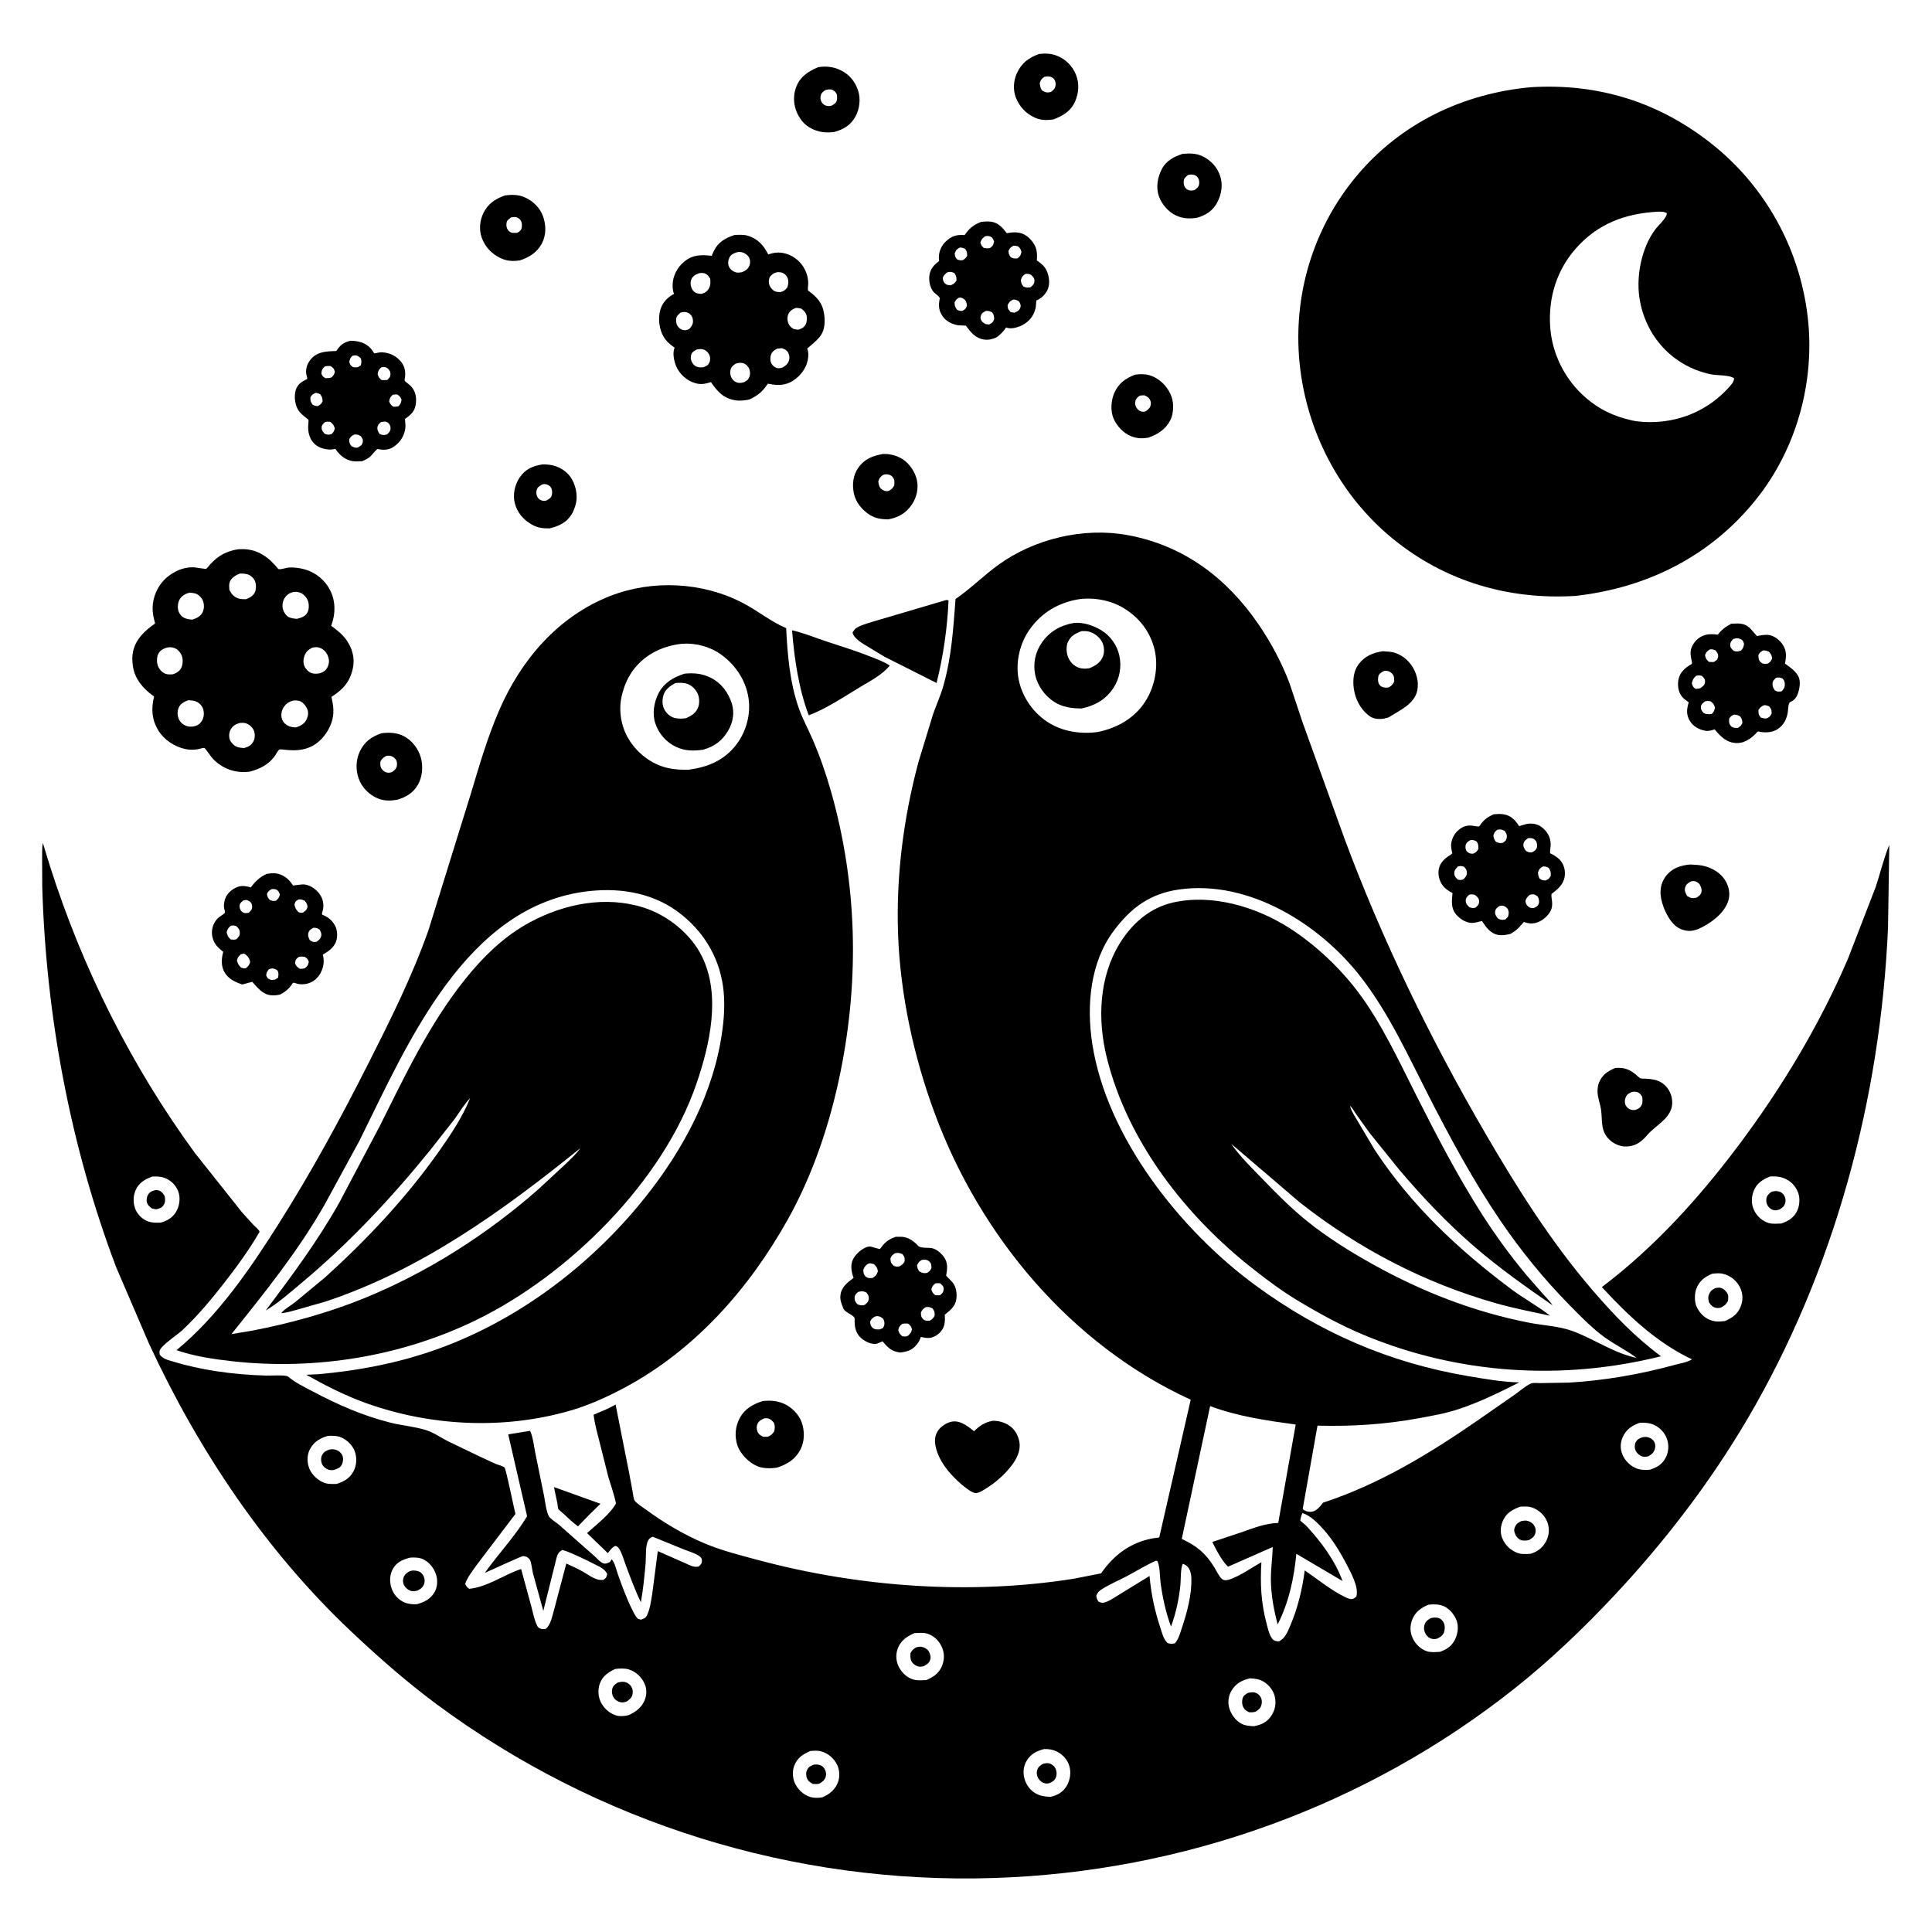 <svg version="1.1" xmlns="http://www.w3.org/2000/svg" style="display: block;" viewBox="0 0 2048 2048" width="1024" height="1024">
<path transform="translate(0,0)" fill="rgb(255,255,255)" d="M 0 0 L 0 2048 L 2048 2048 L 2048 0 L 0 0 z"/>
<path transform="translate(0,0)" fill="rgb(0,0,0)" d="M 1116.67 126.594 C 1110 127.565 1103.81 127.673 1097.5 124.925 C 1087.6 120.613 1080.48 113.074 1076.69 102.983 C 1073.67 94.979 1074.39 85.215 1077.98 77.5 C 1083.05 66.598 1090.4 61.258 1101.43 57.213 C 1108.31 56.42 1114.49 56.638 1120.95 59.297 C 1130.02 63.028 1137.03 70.241 1140.61 79.329 C 1144.28 88.638 1143.64 98.518 1139.63 107.589 C 1135.02 118.009 1126.76 122.715 1116.67 126.594 z M 1107.03 81.5 C 1104.01 83.561 1103.4 84.553 1102.17 88 C 1102.39 91.35 1102.85 92.919 1104.5 95.844 C 1108.1 97.975 1109.85 98.558 1113.98 97.5 C 1116.8 95.352 1118.29 94.151 1118.94 90.5 C 1119.37 88.097 1118.54 84.911 1116.77 83.234 C 1114.63 81.203 1111.5 80.649 1108.63 81.12 L 1107.03 81.5 z"/>
<path transform="translate(0,0)" fill="rgb(0,0,0)" d="M 884.511 139.836 C 877.545 140.897 871.169 140.504 864.469 138.125 C 854.999 134.763 848.682 128.3 844.713 119.185 C 840.898 110.424 840.632 100.246 844.321 91.374 C 848.73 80.769 857.119 75.547 867.228 71.248 C 875.523 69.835 883.67 70.748 891.257 74.5 C 900.56 79.101 906.623 86.606 909.748 96.424 C 912.501 105.075 911.145 115.654 906.84 123.5 C 901.821 132.647 894.22 137.176 884.511 139.836 z M 874.813 95.5 C 872.355 97.317 870.399 98.749 869.844 102 C 869.336 104.975 870.345 108.047 872.5 110.153 C 874.457 112.066 877.08 112.611 879.75 112.376 L 881.5 111.998 C 883.903 110.569 886.214 109.398 887.026 106.5 C 887.643 104.299 887.588 100.394 886.265 98.5 C 884.923 96.577 882.866 95.053 880.5 94.801 C 878.804 94.62 876.459 95.037 874.813 95.5 z"/>
<path transform="translate(0,0)" fill="rgb(0,0,0)" d="M 1670.24 631.683 C 1599.05 636.08 1531.66 616.305 1476.18 570.866 C 1419.8 524.693 1384.58 456.464 1377.55 384.215 C 1370.61 312.903 1391.83 241.979 1437.81 186.839 C 1484.7 130.598 1551.03 98.891 1623.27 92.411 C 1693.99 88.233 1757.82 107.952 1813.5 151.715 C 1871.08 196.968 1907.76 263.302 1916.24 335.942 C 1924.19 404.051 1904.7 475.239 1861.88 528.949 C 1813.71 589.363 1746.47 623.062 1670.24 631.683 z M 1756.76 224.411 C 1722.55 226.472 1693.87 237.051 1670.7 263.125 C 1650.21 286.178 1641.25 315.352 1643.22 346 C 1645.1 375.112 1659.02 402.681 1681.05 421.666 C 1695.74 434.32 1710.65 441.222 1729.47 445.543 C 1737.18 447.314 1746.03 447.646 1753.92 447.388 C 1784.16 446.077 1811.53 433.761 1832.14 411.197 C 1834.61 408.497 1838.21 404.766 1838.24 401 C 1833.07 397.232 1820 398.205 1813 396.682 C 1772.64 387.907 1743.89 356.043 1737.84 315.516 C 1734.34 292.076 1740.28 262.311 1754.66 243.2 C 1757.62 239.263 1767.26 230.604 1766.88 226.026 C 1764.08 224.082 1760.07 224.368 1756.76 224.411 z"/>
<path transform="translate(0,0)" fill="rgb(0,0,0)" d="M 1269 230.822 C 1261.11 232.064 1254.02 231.848 1246.66 228.433 C 1238.31 224.558 1231.44 216.493 1228.44 207.866 C 1225.12 198.332 1227.13 187.645 1231.74 178.927 C 1236.33 170.261 1244.64 165.937 1253.58 163.12 C 1260.74 162.467 1267.67 162.364 1274.32 165.455 C 1283.17 169.575 1289.99 176.741 1293.24 186.018 C 1296.66 195.79 1294.9 206.151 1290.06 215.09 C 1285.44 223.644 1278.06 228.154 1269 230.822 z M 1259.29 185.5 C 1257.07 187.467 1255.04 188.751 1254.78 192 C 1254.54 195.063 1255.27 198.275 1257.74 200.284 C 1260.02 202.131 1262.79 202.309 1265.54 201.623 L 1266.5 201.271 C 1268.87 199.359 1270.73 198.305 1271.16 195 C 1271.54 192.137 1270.95 189.258 1268.83 187.188 C 1266.47 184.885 1263.41 184.833 1260.31 185.247 L 1259.29 185.5 z"/>
<path transform="translate(0,0)" fill="rgb(0,0,0)" d="M 551.347 275.954 C 544.15 277.156 537.734 276.862 531 273.79 C 521.353 269.39 514.002 261.691 510.56 251.615 C 507.646 243.088 508.567 233.367 512.645 225.391 C 517.651 215.599 525.346 210.618 535.473 207.131 C 542.672 206.204 549.779 206.243 556.5 209.261 C 565.161 213.149 572.52 220.394 575.697 229.456 C 578.932 238.683 579.115 248.749 574.617 257.641 C 569.727 267.309 561.305 272.65 551.347 275.954 z M 541.711 230.5 C 539.513 232.221 537.309 233.448 536.903 236.5 C 536.493 239.576 537.175 242.767 539.5 244.936 C 542.269 247.519 545.064 246.881 548.5 246.755 C 550.995 245.046 552.66 244.213 553.086 241 C 553.518 237.741 553.209 234.628 550.762 232.25 C 548.573 230.122 546.001 229.805 543.082 230.201 L 541.711 230.5 z"/>
<path transform="translate(0,0)" fill="rgb(0,0,0)" d="M 1056.54 357.559 C 1052.21 359.424 1048.33 360.609 1043.56 359.98 C 1033.9 358.705 1029.32 352.44 1023.84 345.184 L 1016 344.859 C 1009.5 343.834 1003.18 340.809 999.294 335.356 C 995.144 329.53 994.719 324.211 995.988 317.355 L 996.252 316 C 995.59 314.762 995.023 314.104 993.93 313.211 C 992.305 311.883 990.54 310.629 989.231 308.968 C 985.754 304.553 984.482 297.505 985.193 292.043 C 986.015 285.718 989.509 281.271 994.444 277.494 L 995.5 276.75 L 995.246 273.47 C 995.116 266.616 997.808 260.47 1002.79 255.78 C 1008.37 250.517 1013.49 248.746 1020.96 249.116 L 1022.5 249.202 L 1023.12 248.367 L 1024.15 247 C 1028.82 240.689 1033.09 238 1040.21 235.141 C 1043.52 234.817 1047.21 234.562 1050.5 234.993 C 1058.26 236.008 1062.73 241.441 1067.21 247.161 C 1070.43 246.66 1073.72 246.14 1076.99 246.315 C 1084.14 246.698 1089.36 249.985 1093.83 255.446 C 1098.69 261.388 1099.77 267.375 1099.13 274.895 L 1099.02 276 C 1103.25 278.961 1107.61 282.332 1109.66 287.224 C 1112.16 293.152 1113.17 300.409 1110.74 306.5 C 1108.77 311.438 1104.23 316.066 1099.39 318.173 L 1098.59 318.5 L 1097.99 325.5 C 1096.47 333.221 1092.54 339.201 1085.9 343.405 C 1081.42 346.237 1073.23 349.16 1067.91 347.583 L 1066.5 347.114 C 1063.75 351.576 1060.54 354.319 1056.54 357.559 z M 1044.23 250.5 C 1041.06 252.808 1040.72 253.351 1039.23 257 C 1040.3 260.23 1040.41 260.765 1043 262.911 C 1045.38 263.208 1047.12 263.458 1049.5 262.923 C 1052.88 260.282 1052.74 259.937 1053.78 256 C 1052.77 253.528 1052.01 251.321 1049.13 250.5 C 1047.39 250.002 1045.95 250.133 1044.23 250.5 z M 1074.19 260.5 C 1071.13 262.382 1070.7 262.602 1069.04 266 C 1069.23 269.099 1069.48 270.128 1071.5 272.674 C 1074.49 274.163 1075.14 274.131 1078.5 273.928 C 1081.85 271.292 1081.75 270.911 1082.81 267 C 1081.75 263.843 1081.66 263.219 1079 261.001 C 1077.36 260.728 1075.86 260.369 1074.19 260.5 z M 1017.21 262.5 C 1013.66 264.597 1013.63 264.931 1012.05 268.5 C 1012.32 271.474 1012.43 272.538 1014.5 274.883 C 1016.83 275.887 1017.98 276.114 1020.5 275.792 C 1023.29 274.109 1023.76 273.87 1025.24 271 C 1025.15 267.39 1025.06 266.872 1023.12 263.842 C 1020.65 262.767 1019.85 262.26 1017.21 262.5 z M 1004.68 288.5 C 1001.92 290.209 1001.03 291.15 999.5 294.017 C 999.5 296.405 999.525 297.859 1001.2 299.833 C 1003.17 302.142 1004.83 302.138 1007.6 302.5 C 1011.01 300.961 1011.66 300.675 1013.94 297.5 C 1013.9 293.543 1013.8 292.846 1011.73 289.5 C 1008.89 288.241 1007.86 287.838 1004.68 288.5 z M 1086.71 290.5 C 1083.41 292.969 1083.36 293.309 1082.13 297 C 1082.54 300.2 1082.8 301.316 1085.06 303.818 C 1088.24 305.127 1089.16 304.891 1092.47 304.5 C 1094.46 302.723 1096.52 300.95 1096.56 297.995 C 1096.6 294.519 1095.06 293.538 1092.92 291.24 C 1090.47 290.323 1089.28 289.961 1086.71 290.5 z M 1016.59 315.5 C 1013.81 317.258 1013.38 317.587 1011.9 320.5 C 1012.07 324.617 1012.21 325.161 1014.6 328.5 C 1016.7 329.279 1018.03 329.868 1020.27 329.5 C 1023.6 327.588 1023.59 327.579 1024.99 324 C 1024.62 321.252 1024.38 318.942 1021.99 317.116 C 1020.27 315.809 1018.7 315.324 1016.59 315.5 z M 1074.05 317.5 C 1070.74 319.117 1069.75 320.254 1068.06 323.5 C 1068.38 327.736 1068.56 327.849 1071.5 330.948 L 1075.5 331.446 C 1078.15 330.131 1080.41 329.375 1081.5 326.306 C 1082.52 323.449 1081.58 321.931 1080.19 319.5 C 1077.62 317.944 1077.03 317.636 1074.05 317.5 z M 1045.42 329.5 C 1043.2 330.592 1040.92 331.472 1039.99 334 C 1039.08 336.516 1039.09 337.747 1040.45 340.015 C 1041.43 341.648 1043.03 342.489 1044.59 343.5 L 1048.5 343.963 C 1052.04 342.157 1052.13 342.081 1053.86 338.5 C 1053.8 335.401 1053.76 333.825 1051.75 331.254 C 1049.43 329.797 1048.14 329.577 1045.42 329.5 z"/>
<path transform="translate(0,0)" fill="rgb(0,0,0)" d="M 794.057 423.572 C 789.003 424.475 784.399 425.155 779.258 424.286 C 766.647 422.155 760.463 414.973 753.615 405.024 C 748.735 406.692 743.974 407.721 738.823 406.614 C 730.347 404.792 722.931 399.024 718.5 391.655 C 715.202 386.171 712.662 376.263 714.588 370.041 L 715.126 368.5 C 710.473 365.494 706.098 361.589 703.311 356.754 C 698.731 348.81 697.375 337.588 699.913 328.686 C 702.051 321.19 706.657 316.049 713.267 312.179 L 714.456 311.5 C 713.206 308.38 712.939 304.845 713.022 301.5 C 713.25 292.359 718.105 283.308 725.059 277.54 C 734.351 269.834 743.127 269.933 754.395 271.176 L 756.729 265.925 C 761.565 256.295 768.942 252.336 778.657 249.108 C 783.633 248.891 788.708 248.473 793.5 250.118 C 804.026 253.733 809.44 260.192 814.37 269.675 L 819.149 268.362 C 826.737 266.57 834.86 268.534 841.377 272.663 C 850.994 278.756 856.9 289.592 856.747 300.99 C 856.732 302.112 856.134 306.98 856.452 307.695 C 856.664 308.171 860.024 310.533 860.653 311.053 C 866.51 315.893 871.196 321.587 872.881 329.176 L 873.154 330.5 C 874.001 334.425 874.287 338.102 874.11 342.105 C 873.47 356.563 865.206 360.8 855.701 369.5 C 857.233 373.31 857.085 377.46 856.316 381.461 C 854.569 390.553 848.586 398.318 840.97 403.359 C 832.957 408.664 824.597 408.812 815.515 406.966 L 814.037 406.659 C 808.355 415.054 803.247 419.536 794.057 423.572 z M 780.821 267.5 C 777.271 268.807 774.636 269.856 772.98 273.536 C 771.705 276.37 771.408 279.862 772.794 282.718 C 774.219 285.651 776.848 287.756 779.929 288.692 C 782.013 289.325 784.409 288.844 786.5 288.547 C 790.394 286.829 793.139 285.26 794.598 281.05 C 795.516 278.398 795.305 274.884 793.77 272.498 C 791.791 269.423 787.672 267.124 784.005 267.099 C 782.444 267.089 782.193 267.207 780.821 267.5 z M 823.976 288.5 C 820.067 289.35 818.701 290.569 816.038 293.5 C 814.81 296.67 814.519 299.571 815.855 302.814 C 816.941 305.449 819.617 308.279 822.377 309.092 C 824.128 309.608 825.686 309.63 827.5 309.594 C 831.179 308.524 832.397 307.526 834.71 304.5 C 835.866 300.61 836.317 296.928 834.14 293.253 C 832.984 291.3 830.732 289.413 828.5 288.864 C 827.056 288.51 825.442 288.541 823.976 288.5 z M 741.51 289.5 C 737.818 290.848 734.631 292.157 732.962 295.98 C 731.513 299.301 731.905 302.848 733.427 306.076 C 734.527 308.408 736.413 310.179 738.912 310.884 C 740.443 311.316 741.917 311.502 743.5 311.532 C 747.352 310.449 749.714 309.018 751.639 305.365 C 753.364 302.094 753.173 299.073 752.85 295.5 C 751.471 293.047 749.845 290.742 747 289.83 C 744.972 289.181 743.586 289.267 741.51 289.5 z M 843.405 326.5 C 839.79 327.883 836.823 329.787 835.418 333.627 C 834.273 336.756 834.673 341.172 836.326 344.029 C 837.572 346.182 839.103 347.348 841.128 348.713 C 842.828 348.983 844.793 349.523 846.5 349.416 C 850.029 348.171 852.385 347.23 854.166 343.588 C 855.507 340.847 855.645 336.182 854.658 333.342 C 853.743 330.71 851.585 328.924 849.5 327.213 C 847.287 326.698 845.702 326.224 843.405 326.5 z M 721.362 331.5 C 718.873 333.759 717.003 334.868 716.719 338.5 C 716.458 341.841 717.255 344.684 719.5 347.15 C 721.189 349.005 723.465 350.02 725.966 350.07 C 727.631 350.103 728.998 349.466 730.5 348.833 C 732.977 346.327 734.799 343.663 734.606 339.946 C 734.445 336.853 733.147 334.124 730.638 332.316 C 728.768 330.969 726.352 330.574 724.013 330.8 C 722.765 330.92 722.417 331.11 721.362 331.5 z M 823.993 369.5 C 821.005 371.005 818.413 372.68 817.282 376.02 C 816.295 378.932 816.298 382.462 817.674 385.217 C 818.906 387.681 821.353 389.578 824 390.219 C 825.837 390.664 828.04 390.035 829.756 389.5 C 833.364 387.267 835.816 385.163 836.639 380.807 C 837.18 377.942 836.327 374.497 834.418 372.263 C 832.978 370.579 830.981 369.911 829 369.105 L 823.993 369.5 z M 738.641 370.5 C 736.102 371.88 733.652 373.006 732.733 376 C 731.741 379.229 732.412 382.426 734.283 385.194 C 735.747 387.359 737.407 388.546 740 389.161 C 741.691 389.562 743.787 389.557 745.5 389.309 C 748.79 387.945 750.571 387.567 752.083 384 C 753.159 381.459 752.993 378.522 751.831 376.049 C 750.656 373.547 748.309 371.293 745.664 370.426 C 743.358 369.671 740.973 370.103 738.641 370.5 z M 779.869 385.5 C 776.926 387.42 774.977 388.913 774.25 392.621 C 773.641 395.726 774.32 398.951 776.107 401.569 C 777.654 403.834 780.247 405.527 783 405.861 C 784.797 406.078 786.788 405.703 788.5 405.209 C 791.699 403.482 793.191 402.738 794.5 399.078 C 795.551 396.14 795.076 392.212 793.486 389.577 C 792.036 387.173 789.708 385.272 786.903 384.788 C 784.345 384.346 782.31 384.769 779.869 385.5 z"/>
<path transform="translate(0,0)" fill="rgb(0,0,0)" d="M 383.88 488.925 C 380.578 489.063 377.075 489.327 373.799 488.833 C 366.329 487.705 360.394 482.794 356.215 476.787 L 355.5 475.737 C 351.343 476.999 347.641 476.672 343.424 475.694 C 331.757 472.991 326.414 463.45 326.662 452 C 326.688 450.84 327.293 445.715 326.957 444.978 C 326.821 444.678 323.954 442.551 323.462 442.143 C 320.554 439.735 317.679 437.378 315.773 434.051 C 312.536 428.402 311.582 419.659 313.511 413.449 C 315.3 407.688 319.333 404.931 324.431 402.317 L 325.711 401.677 L 325.5 399.826 C 325.201 398.327 324.636 397.043 324.51 395.5 C 324.048 389.849 326.228 384.364 330.002 380.227 C 337.166 372.373 346.762 372.452 356.555 372.048 C 360.603 365.722 364.02 363.172 371.248 361.205 C 374.885 361.221 378.295 361.621 381.822 362.553 C 387.876 364.153 392.924 368.165 396.024 373.572 L 396.5 374.439 C 398.255 374.51 397.594 374.621 399.023 374.257 C 401.535 373.617 403.575 373.307 406.187 373.537 C 414.045 374.227 420.965 377.891 425.708 384.246 C 429.595 389.453 430.155 395.601 429.04 401.82 L 428.81 403 C 429.133 403.599 429.453 404.299 430 404.738 C 432.985 407.13 434.989 408.214 437.359 411.5 C 441.085 416.663 441.689 423.359 440.575 429.5 C 439.4 435.983 435.582 439.595 430.503 443.246 L 429.248 444.14 L 429.339 445.024 L 429.469 446.5 C 429.717 448.942 429.966 451.225 429.681 453.688 C 428.763 461.6 424.711 468.147 418.336 472.877 C 412.913 476.901 407.992 477.288 401.512 476.212 C 401.074 476.139 400.627 475.859 400.2 475.981 C 398.981 476.331 393.607 483.068 392.075 484.361 C 389.659 486.399 386.746 487.656 383.88 488.925 z M 373.088 377.5 C 371.002 380.013 370.87 380.756 370.255 384 C 371.569 387.174 371.61 387.441 374.5 389.245 C 376.296 389.372 377.734 389.58 379.5 389.156 L 382.5 387.251 C 383.179 384.152 383.435 382.793 382.366 379.678 C 379.83 377.63 378.651 376.296 375.083 376.837 C 374.124 376.982 373.877 377.145 373.088 377.5 z M 344.33 388.5 C 341.261 391.495 341.224 391.736 340.651 396 C 341.949 399.04 342.166 399.144 345 400.885 C 347.402 400.827 349.226 400.914 351.5 400.022 C 353.52 397.901 354.383 396.989 354.967 394 C 353.794 390.266 353.501 390.235 350.5 388.064 C 348.183 387.958 346.596 387.819 344.33 388.5 z M 404.033 389.5 C 401.319 392.242 401.069 392.476 400.321 396.5 C 401.278 399.765 401.837 400.721 404.5 402.839 C 406.546 402.932 408.46 403.072 410.5 402.806 C 412.67 400.578 413.826 399.816 413.933 396.5 C 414.016 393.893 412.248 391.125 410 389.885 C 407.877 388.715 406.28 388.973 404.033 389.5 z M 334.337 416.5 C 331.367 417.929 330.897 418.293 329.026 421 C 329.034 424.871 328.963 425.39 331.175 428.802 C 333.213 429.958 334.359 430.425 336.71 430.5 C 339.899 428.921 340.134 428.572 341.97 425.5 C 341.709 421.834 341.674 421.165 339.5 417.991 C 337.632 417.069 336.446 416.45 334.337 416.5 z M 416.292 418.5 C 413.552 421.238 413.297 421.462 412.533 425.5 C 413.879 428.762 414.118 429.099 417 431.125 C 419.121 431.132 420.505 431.187 422.538 430.5 C 424.896 427.674 425.098 427.143 425.678 423.5 C 424.151 420.503 423.78 419.955 421 418.094 C 419.379 418.139 417.867 418.078 416.292 418.5 z M 344.402 447.5 C 342.694 449.047 341.019 450.492 340.955 453 C 340.871 456.308 342.211 457.448 344.105 459.778 C 347.23 460.911 348.215 461.179 351.5 460.115 C 353.857 457.709 354.117 457.272 354.903 454 C 353.58 450.172 353.139 449.644 350 447.065 C 347.995 447.026 346.329 446.856 344.402 447.5 z M 403.722 447.5 C 401.673 449.233 400.215 450.639 400.042 453.5 C 399.883 456.124 401.083 458.03 402.5 460.087 C 405.393 461.448 407.246 461.398 410.285 460.5 C 412.289 458.552 413.932 457.052 413.988 454 C 414.029 451.702 412.968 449.219 411 447.929 C 408.4 446.225 406.494 447.014 403.722 447.5 z M 375.827 460.5 C 372.607 462.119 372.158 462.473 370.214 465.5 C 370.301 469.265 370.186 469.69 372.5 472.9 C 374.794 473.985 376.409 474.956 379.033 474.5 C 381.406 473.154 383.682 472.137 384.399 469.217 C 385.159 466.118 384.161 465.129 382.693 462.5 C 379.779 460.812 379.175 460.547 375.827 460.5 z"/>
<path transform="translate(0,0)" fill="rgb(0,0,0)" d="M 1217.15 463.984 C 1210.59 465.035 1205.51 464.852 1199.22 462.48 C 1191.05 459.395 1183.77 451.55 1180.38 443.596 C 1176.89 435.437 1177.76 424.098 1181.33 416.213 C 1185.88 406.153 1193.31 400.952 1203.25 397.148 C 1209.52 396.287 1215.66 396.366 1221.58 398.838 C 1230.99 402.769 1238.63 411.18 1241.97 420.812 C 1244.4 427.794 1244.04 438.487 1240.8 445.031 C 1235.83 455.053 1227.37 460.465 1217.15 463.984 z M 1208 419.5 C 1205.67 421.221 1203.81 422.987 1203.37 426.023 C 1202.99 428.595 1203.67 430.804 1205.21 432.886 C 1206.94 435.235 1209.47 436.664 1212.43 436.477 C 1213.41 436.415 1213.68 436.251 1214.5 435.932 C 1217.21 433.967 1219.2 432.601 1219.86 429 C 1220.36 426.348 1219.51 424 1217.81 422.001 C 1216.52 420.469 1214.78 419.835 1213 419.012 C 1211.35 419.115 1209.6 419.087 1208 419.5 z"/>
<path transform="translate(0,0)" fill="rgb(0,0,0)" d="M 941.553 550.582 C 934.447 550.415 928.134 549.691 922 545.812 C 913.872 540.673 907.05 532.467 905.111 522.875 C 903.176 513.303 904.255 503.682 910.008 495.578 C 916.521 486.403 925.299 483.128 935.935 481.249 C 943.054 480.948 950.645 482.803 956.678 486.67 C 964.21 491.497 970.018 500.203 971.942 508.843 C 973.881 517.554 971.731 527.072 966.836 534.5 C 960.556 544.031 952.411 548.492 941.553 550.582 z M 935.942 503.5 C 932.953 505.724 932.07 506.903 931.035 510.5 C 931.413 513.731 931.973 516.68 934.759 518.746 C 936.41 519.97 938.765 520.894 940.859 520.621 L 942.5 520.158 C 945.433 518.424 946.333 517.518 947.913 514.5 C 948.249 511.239 948.446 508.119 946.087 505.5 C 944.154 503.354 941.384 502.509 938.528 502.802 C 937.35 502.923 936.955 503.126 935.942 503.5 z"/>
<path transform="translate(0,0)" fill="rgb(0,0,0)" d="M 582.476 560.115 C 575.089 560.18 570.136 559.644 563.499 555.904 C 554.741 550.969 548.202 543.257 545.721 533.394 C 543.412 524.209 545.642 513.844 550.911 506.094 C 557.12 496.963 564.821 493.959 575.218 492.26 C 578.865 492.265 582.811 492.524 586.368 493.406 C 594.606 495.447 602.415 500.899 606.5 508.435 C 610.998 516.733 612.809 527.427 609.744 536.536 L 609.216 538 C 608.297 540.592 607.333 543.007 605.869 545.353 C 600.318 554.248 592.188 557.804 582.476 560.115 z M 574.872 513.5 C 572.126 515.231 569.811 516.11 568.88 519.5 C 568.147 522.167 568.653 525.514 570.269 527.767 C 571.651 529.693 574.149 530.88 576.497 530.957 C 577.527 530.99 578.472 530.723 579.457 530.5 C 582.168 528.83 584.231 527.93 585.018 524.5 C 585.67 521.656 585.258 517.962 583.235 515.771 C 581.66 514.066 579.345 513.222 577.052 513.15 C 576.186 513.123 575.662 513.301 574.872 513.5 z"/>
<path transform="translate(0,0)" fill="rgb(0,0,0)" d="M 1431.07 1172.19 L 1431.45 1173.66 C 1432.82 1178.57 1436.47 1183.63 1438.98 1188.09 L 1457.09 1218.61 C 1495.94 1277.78 1545.64 1324.4 1601.97 1366.56 C 1615.2 1376.46 1630.25 1384.48 1643.09 1394.69 C 1623.81 1390.54 1604.63 1386.84 1585.63 1381.44 C 1509.7 1359.87 1439.49 1323.25 1377.59 1274.41 L 1305.14 1212.45 C 1314.38 1226.07 1327.79 1238.87 1339.25 1250.76 C 1353.95 1266.02 1369 1281.09 1385.52 1294.42 C 1406.81 1311.59 1431.09 1326.74 1454.94 1340.04 C 1506.94 1369.06 1562.55 1390.84 1621.19 1402.19 C 1636.44 1405.14 1652.97 1405.72 1667.57 1411.19 C 1690.41 1419.73 1710.73 1434.35 1734.9 1439.47 C 1722.79 1430.36 1708.9 1424.03 1696.82 1414.49 C 1684.8 1404.99 1674.22 1394.08 1663.5 1383.18 C 1636.51 1355.73 1612.19 1325.85 1590.55 1294.03 C 1561.74 1251.66 1537.03 1205.87 1513.76 1160.3 C 1492.01 1117.69 1471.88 1073.47 1442.37 1035.49 C 1398.7 979.293 1323.65 932.6 1250.19 942.839 C 1219.33 947.142 1199.05 962.005 1180.57 986.732 C 1155.52 1020.24 1151.7 1065.87 1157.79 1105.97 C 1172.91 1205.37 1251.36 1304.28 1331.04 1362.67 C 1399.26 1412.66 1473.12 1444.74 1556.59 1458.79 C 1574.21 1461.76 1592.6 1465 1610.48 1465.41 C 1589.4 1475.98 1568.84 1486.23 1546.38 1493.67 C 1532.64 1498.23 1518.44 1500.75 1504.24 1503.35 C 1468.08 1509.98 1433.31 1512.2 1396.6 1511.23 L 1380.93 1599.5 C 1382.44 1601.51 1385.17 1602.2 1387.69 1602.5 C 1391.44 1602.94 1394.35 1601.53 1397.07 1599.1 C 1399.13 1597.26 1400.78 1595.15 1402.41 1592.92 C 1462.46 1573.25 1516.25 1540.43 1567.88 1504.65 L 1606.18 1478.01 C 1611.25 1474.45 1617.24 1469.03 1622.84 1466.59 C 1625.22 1465.56 1629.69 1466.15 1632.28 1466.14 L 1662.96 1465.64 C 1700.8 1463.44 1738.55 1456.86 1775.1 1446.88 C 1780.71 1445.35 1788.75 1444.09 1793.53 1440.97 C 1755.82 1423.03 1726.07 1394.7 1698.04 1364.38 C 1754.06 1321.93 1801.2 1269.8 1843.23 1213.73 C 1888.83 1152.9 1929.04 1086.08 1958.99 1016.1 L 1988.2 940.553 C 1993.14 925.911 1996.79 909.789 2002.73 895.655 L 2001.38 983.042 C 1993.52 1164.52 1944.68 1347.08 1852.36 1504.16 C 1812.77 1571.52 1764.29 1634.74 1710.84 1691.67 C 1678.16 1726.49 1643.45 1759.71 1606.02 1789.44 C 1448.55 1914.53 1254.18 1984.39 1053.44 1990.77 C 841.479 1997.51 633.242 1932.77 462.878 1806.57 C 431.234 1783.13 401.639 1757.1 372.983 1730.13 C 281.83 1644.32 210.506 1537.73 158.05 1424.55 L 123.078 1343.18 C 74.501 1214.64 48.859 1077.41 44.776 940.162 L 44.652 908.773 C 44.782 903.877 44.449 898.334 45.4 893.533 L 53.181 918.801 C 87.741 1027.14 139.438 1130.21 206.469 1222.05 L 256.572 1285.13 L 268.52 1298.26 C 270.638 1300.43 273.976 1303.01 275.221 1305.68 C 264.149 1324.87 250.962 1342.88 237.353 1360.34 C 223.784 1377.75 209.313 1395.04 193.203 1410.17 C 188.566 1414.53 170.557 1426.31 169.163 1432 C 168.854 1433.26 169.257 1434.6 169.304 1435.89 C 172.875 1440.77 178.261 1441.71 183.892 1443.42 C 198.327 1447.82 213.225 1451.04 228.123 1453.37 C 245.91 1456.15 263.914 1457.66 281.914 1458.16 C 286.38 1458.28 303.094 1457.28 305.388 1459.23 C 313.047 1465.77 322.492 1470.18 331.338 1474.88 C 357.932 1489 384.226 1500.55 413.5 1507.99 C 425.931 1511.14 439.696 1512.21 451.769 1516.02 C 459.382 1518.43 467.171 1523.8 474.306 1527.5 L 507.492 1543.47 L 525.18 1551.69 C 527.551 1552.69 532.894 1553.94 534.761 1555.57 C 536.493 1557.08 544.803 1599.05 546.381 1604.83 L 505.548 1658.61 C 501.215 1664.82 495.492 1671.85 493.034 1679 C 494.385 1681.35 495.053 1682.84 497.5 1684.21 C 517.275 1682.13 533.887 1669.32 552.408 1663.22 L 563.165 1702.67 C 564.905 1709.25 566.285 1716.92 569.272 1723.04 C 569.93 1724.39 570.614 1725.37 572 1726.04 C 574.495 1727.26 576.197 1727.11 578.807 1726.5 C 583.614 1722.42 585.299 1713.56 587.006 1707.7 L 600.318 1657.42 C 606.292 1660.07 612.134 1662.8 617.848 1665.98 C 624.652 1669.76 631.709 1675.99 639.851 1674.68 C 642.895 1672.31 642.764 1672.05 643.661 1668.5 C 641.078 1662.91 635.303 1660.7 630 1657.99 C 620.141 1652.96 609.843 1647.96 599.5 1643.99 L 596 1643.04 C 592.52 1645.01 591.164 1647.09 590.106 1650.83 L 575.949 1707.6 L 565.004 1668 C 564.105 1664.5 563.298 1655.51 561.5 1653.11 C 560.69 1652.02 559.5 1651.29 558.5 1650.38 C 557.167 1650.09 555.864 1649.54 554.5 1649.52 C 552.697 1649.49 519.264 1665.1 513.973 1667.25 C 528.288 1647.15 546.129 1628.33 558.753 1607.29 L 538.731 1520.5 L 561.947 1516.75 C 565.063 1523.53 565.9 1532.74 567.432 1540.15 L 576.795 1586.04 C 577.796 1591.32 579.286 1604.93 582.8 1608.63 C 585.55 1611.52 589.693 1613.84 592.756 1616.5 L 615.77 1636.84 L 630.577 1649.9 C 632.972 1652.13 636.365 1656.13 639.5 1657.18 C 642.271 1658.1 644.052 1656.86 646.5 1655.81 L 648.5 1652.91 C 651.762 1656.58 653.236 1663.9 654.887 1668.56 C 659.631 1681.97 664.944 1696.44 671.543 1709.06 C 672.419 1710.74 674.777 1715.21 676.5 1716.07 C 677.427 1716.54 678.5 1716.62 679.5 1716.9 C 682.633 1715.7 684.381 1715.27 685.982 1712 C 689.021 1705.79 690.274 1696.37 691.388 1689.56 L 697.288 1644.23 L 726.871 1657.28 C 731.352 1659.23 735.617 1661.77 740.606 1660.59 C 742.748 1658.56 743.976 1657.7 744.078 1654.5 C 744.154 1652.08 743.178 1650.89 741.325 1649.55 C 736.996 1646.42 730.325 1644.63 725.325 1642.6 L 692 1629.03 C 689.748 1629.78 688.202 1630.79 687.051 1633 C 683.916 1639.01 684.98 1650.59 684.351 1657.5 C 683.112 1671.12 681.81 1684.95 679.346 1698.41 C 673.208 1685.88 668.478 1672.71 663.535 1659.68 C 661.453 1654.2 659.794 1647.85 656.97 1642.74 C 655.82 1640.66 654.707 1639.54 652.5 1638.68 C 648.998 1639.88 646.623 1643.62 644.309 1646.39 L 622.298 1625.17 C 631.877 1616.35 646.822 1605.11 652.974 1593.71 C 650.958 1583.86 647.52 1574.61 644.702 1565 L 635.836 1529.78 C 633.406 1519.89 630.401 1509.77 629.251 1499.64 C 637.127 1496.35 645.198 1493.24 652.561 1488.88 L 666.968 1561.7 L 670.731 1581.9 C 671.152 1584.13 671.536 1588.69 672.699 1590.57 C 674.589 1593.61 681.489 1597.88 684.424 1600.03 C 703.789 1614.21 724.87 1626.8 747.045 1636.12 C 765.291 1643.78 785.382 1648.82 804.48 1653.92 C 911.388 1682.48 1028.51 1690.88 1138.01 1673.56 L 1167.21 1667.83 C 1180.82 1648.19 1198.44 1635.01 1222.18 1630.67 L 1228.85 1629.76 L 1262.2 1483.76 C 1135.09 1425.51 1038.83 1310.08 990.789 1180.08 C 968.512 1119.8 954.308 1054.32 951.982 990 C 949.774 928.932 957.818 866.579 973.65 807.625 L 989.098 757.052 C 992.542 747.209 996.973 737.5 999.863 727.5 C 1008.64 697.137 1010.54 666.301 1012.91 634.97 C 1028.97 623.949 1042.66 610.051 1058.41 598.678 C 1096.77 570.976 1148.92 558.68 1195.5 567.275 C 1255.07 578.267 1300.84 612.957 1334.56 662.5 C 1347.53 681.557 1358.95 702.927 1367.03 724.525 L 1380.58 765.15 L 1425.16 888.823 C 1465.31 996.803 1516.45 1101.64 1574.37 1201.16 C 1608.37 1259.59 1644.31 1316.68 1688.5 1368.06 C 1710.65 1393.81 1733.33 1417.4 1760.74 1437.71 C 1655.87 1463.81 1546.06 1456.86 1445.98 1415.22 C 1421.69 1405.12 1398.12 1392.2 1375.6 1378.65 C 1359.38 1368.9 1344.15 1357.51 1329.25 1345.87 C 1257.29 1289.66 1195.13 1210.34 1173.1 1120.5 C 1163.29 1080.51 1164.96 1035.67 1187.06 999.93 C 1200.14 978.78 1218.85 962.335 1243.34 956.735 C 1284.8 947.248 1331.68 961.28 1366.75 983.717 C 1394.29 1001.34 1420.33 1025.85 1439.94 1052 C 1464.43 1084.67 1482.66 1124.2 1501.04 1160.6 C 1522.74 1203.58 1545.19 1246.83 1571.13 1287.43 C 1584.95 1309.05 1600.9 1330.94 1617.31 1350.66 L 1635.23 1371.26 C 1638.76 1375.2 1643.03 1379.23 1645.78 1383.71 C 1617.56 1364.22 1589.28 1344.18 1563.27 1321.77 C 1533.97 1296.54 1507.79 1268.87 1482.82 1239.41 L 1451.93 1201.08 L 1438.27 1182.07 C 1436.18 1179.08 1433.76 1174.59 1431.07 1172.19 L 1430.14 1171.05 L 1431.07 1172.19 z M 1143.21 635.271 C 1122.12 638.833 1104.51 649.17 1091.86 666.673 C 1081.43 681.096 1076.54 700.879 1079.49 718.441 C 1082.6 736.931 1093.72 753.803 1109.09 764.439 C 1124.92 775.387 1145.21 778.571 1163.95 775.906 C 1184.27 771.68 1202.56 761.426 1214.02 743.646 C 1224.13 727.952 1228.22 706.952 1223.91 688.721 C 1219.36 669.48 1207.41 654.333 1190.49 644.246 C 1176.83 636.094 1158.89 632.987 1143.21 635.271 z M 161.343 1247.19 C 153.763 1250.12 147.317 1253.56 143.833 1261.49 C 140.954 1268.04 140.938 1275.24 143.566 1281.89 C 145.707 1287.3 150.812 1292.27 156.208 1294.45 C 160.923 1296.35 165.667 1296.22 170.652 1295.97 C 178.437 1293.58 183.857 1290.28 187.603 1282.8 C 190.562 1276.89 191.29 1268.98 188.881 1262.77 C 186.299 1256.11 181.195 1251.21 174.542 1248.66 C 170.208 1247 165.908 1247.03 161.343 1247.19 z M 1876.32 1247.12 C 1868.38 1250.39 1862.32 1254.02 1858.98 1262.5 C 1856.31 1269.29 1856.31 1276.51 1859.5 1283.14 C 1862.46 1289.29 1868.1 1294.31 1874.63 1296.39 C 1878.7 1297.68 1883.94 1297.11 1888.18 1297.01 C 1895.67 1294.48 1901.63 1290.84 1905.13 1283.43 C 1907.78 1277.85 1908.26 1269.77 1905.98 1264 C 1903.18 1256.9 1898.13 1251.67 1890.97 1248.91 C 1886.02 1247.01 1881.55 1246.85 1876.32 1247.12 z M 1815.02 1350.21 C 1807.27 1353.46 1801.64 1357.57 1798.4 1365.61 C 1796.08 1371.37 1795.99 1380.32 1798.81 1385.9 C 1802.27 1392.76 1808.03 1398.19 1815.59 1400.16 C 1819.61 1401.21 1823.22 1400.91 1827.3 1400.49 L 1828.48 1400.37 C 1836.15 1397.04 1842.03 1393.05 1845.22 1384.96 C 1847.87 1378.24 1847.64 1371.3 1844.5 1364.76 C 1841.4 1358.32 1835.71 1353.38 1829 1351.02 C 1825.04 1349.63 1821.65 1349.55 1817.53 1349.95 L 1815.96 1350.09 L 1815.02 1350.21 z M 1282.78 1490.51 L 1252.73 1631.29 C 1268.95 1638.98 1277.9 1646.33 1287.37 1661.65 C 1289.64 1665.32 1292.02 1670.62 1295.04 1673.51 C 1297.39 1675.77 1300.7 1675.23 1303.58 1674.24 C 1315.2 1670.24 1326.4 1661.98 1337.15 1655.99 C 1335.76 1678.48 1336.7 1698.63 1342.5 1720.61 C 1343.8 1725.54 1345.32 1732.62 1348.32 1736.71 C 1350.4 1739.55 1352.21 1739.59 1355.5 1739.95 C 1361.99 1737.3 1364.99 1729.68 1367.59 1723.57 C 1375.68 1704.56 1380.4 1685.17 1383.07 1664.72 C 1396.63 1673.88 1411.27 1686.01 1426 1693.05 C 1428.2 1694.1 1430.9 1695.37 1433.41 1695 C 1435.15 1694.75 1436.45 1693.58 1437.74 1692.5 C 1440.78 1682.85 1432.05 1667.15 1427.62 1658.63 C 1419.79 1643.6 1411.17 1629.56 1399.32 1617.3 C 1394.42 1612.23 1388.38 1606.7 1381.66 1604.28 L 1380.5 1603.94 C 1379.39 1606.72 1378.74 1608.96 1378.32 1611.92 L 1384.53 1617.2 C 1400.15 1634.03 1415.26 1654.15 1423.14 1675.96 L 1374.18 1647.09 C 1371.7 1673.07 1366.26 1698.55 1354.35 1721.96 C 1350.24 1706.21 1347.18 1689.99 1347.18 1673.64 C 1347.18 1662.35 1348.85 1651.14 1349.17 1639.88 L 1301.85 1660.74 C 1295.49 1655.17 1288.86 1642.18 1285.1 1634.56 L 1316.17 1624.21 C 1329.76 1619.52 1340.39 1615.02 1354.98 1614.36 L 1373.5 1510.07 C 1342.69 1505.86 1312.09 1501.5 1282.78 1490.51 z M 1738.1 1508.25 C 1729.87 1511.21 1723.71 1515.27 1720.05 1523.62 C 1717.5 1529.45 1717.38 1535.63 1719.7 1541.56 C 1722.26 1548.1 1728.05 1553.91 1734.55 1556.5 C 1739.33 1558.41 1743.69 1558.23 1748.74 1558 C 1756.24 1555.61 1761.86 1552.52 1765.66 1545.31 C 1768.92 1539.15 1769.34 1531.53 1766.94 1525 C 1764.61 1518.64 1759.33 1513.1 1753.17 1510.34 C 1748.64 1508.3 1743.01 1507.85 1738.1 1508.25 z M 347.6 1522.1 C 339.853 1524.34 333.626 1527.7 329.307 1534.82 C 325.708 1540.74 325.203 1548 327.142 1554.58 C 329.283 1561.84 335.267 1567.93 342.008 1571.13 C 346.822 1573.41 351.68 1573.16 356.851 1573.01 C 364.679 1570.56 370.818 1567.07 374.796 1559.52 C 378.184 1553.1 378.506 1544.9 375.938 1538.15 C 373.608 1532.02 367.984 1526.49 362.015 1523.86 C 357.532 1521.89 352.404 1521.79 347.6 1522.1 z M 1611.45 1597.17 C 1603.5 1600.08 1597.31 1603.34 1593.44 1611.41 C 1590.68 1617.14 1589.93 1624.15 1592.28 1630.15 C 1595.2 1637.57 1600.69 1642.89 1608 1645.96 C 1612.37 1647.79 1617.92 1647.39 1622.56 1647.08 C 1629.85 1644.8 1635.22 1640.8 1638.84 1633.93 C 1642.31 1627.34 1642.78 1620.36 1640.19 1613.35 C 1637.68 1606.56 1631.58 1600.91 1624.9 1598.31 C 1620.55 1596.62 1616.01 1596.93 1611.45 1597.17 z M 434.761 1651.15 C 427.307 1653.1 420.755 1655.69 416.674 1662.74 C 412.969 1669.14 412.73 1676.56 415.001 1683.49 C 417.16 1690.09 422.009 1695.67 428.375 1698.49 C 432.522 1700.33 437.501 1700.8 442.005 1700.55 C 449.964 1698.19 456.559 1695.08 460.785 1687.49 C 463.84 1682 464.128 1674.93 462.185 1669 C 460.002 1662.34 455.333 1656.33 449.01 1653.12 C 444.581 1650.88 439.599 1650.87 434.761 1651.15 z M 1225.11 1654.5 C 1214.19 1659.42 1204.13 1665.74 1193.56 1671.3 C 1184.84 1675.89 1174.89 1679.96 1166.8 1685.46 C 1164.31 1687.15 1163.23 1688.74 1162.13 1691.5 C 1162.45 1694.25 1162.87 1695.54 1164.5 1697.79 C 1167.29 1699.03 1168.51 1699.46 1171.5 1698.48 C 1177.17 1696.62 1183.08 1692.33 1188.21 1689.24 L 1218.57 1670.61 C 1220.27 1689.7 1223.99 1707.31 1230.02 1725.47 C 1231.89 1731.12 1233.21 1737.25 1237.5 1741.58 C 1241.12 1742.74 1241.81 1742.78 1245.5 1741.91 C 1249.46 1737.47 1250.95 1731.24 1252.83 1725.7 C 1258.34 1709.35 1263.63 1689.72 1262.85 1672.28 C 1262.65 1667.77 1261.29 1662.35 1257.48 1659.5 C 1256.43 1658.71 1255.19 1658.22 1254 1657.69 C 1251.33 1660.93 1251.78 1675.08 1251.3 1679.95 C 1249.81 1694.87 1246.53 1710.17 1241.34 1724.24 C 1235.78 1709.33 1232.33 1693.37 1230.23 1677.61 C 1229.48 1672.03 1229.61 1658.95 1226.68 1654.62 L 1225.11 1654.5 z M 1514.05 1701.08 C 1506.64 1704.33 1500.73 1708.22 1497.36 1716.02 C 1494.49 1722.67 1494.37 1729.94 1497.5 1736.52 C 1500.53 1742.91 1505.88 1748.18 1512.68 1750.44 C 1516.78 1751.81 1522.08 1751.25 1526.35 1751.03 C 1533.74 1748.43 1539.14 1744.79 1542.58 1737.49 C 1545.46 1731.37 1546.42 1723.7 1543.86 1717.3 C 1541.38 1711.08 1536.04 1704.73 1529.69 1702.3 C 1524.76 1700.42 1519.24 1700.45 1514.05 1701.08 z M 969.363 1731.16 C 961.684 1734.49 955.319 1738.61 951.953 1746.7 C 949.516 1752.56 949.545 1759.6 952.08 1765.42 C 954.852 1771.77 960.174 1777.51 966.786 1779.9 C 971.829 1781.72 976.761 1781.19 982.003 1780.9 C 989.506 1777.69 995.369 1773.86 998.583 1765.88 C 1001.36 1758.99 1001.28 1751.71 997.964 1745.01 C 994.874 1738.77 989.709 1733.85 983 1731.75 C 978.463 1730.32 974.011 1731.04 969.363 1731.16 z M 652.256 1769.14 C 645.04 1772.48 638.893 1776.57 635.971 1784.33 C 633.627 1790.55 633.898 1797.95 636.719 1803.96 C 639.942 1810.81 645.911 1816.09 653.123 1818.46 C 656.784 1819.66 662.423 1819.13 666.118 1818.22 C 673.434 1815 679.994 1810.32 683.182 1802.71 C 685.716 1796.65 685.881 1790.34 683.063 1784.31 C 679.861 1777.46 674.041 1772.09 666.805 1769.74 C 662.437 1768.32 656.767 1768.62 652.256 1769.14 z M 1324.85 1779.11 C 1316.69 1781.13 1310.25 1784.29 1305.68 1791.78 C 1302.28 1797.35 1301.26 1803.94 1302.95 1810.25 C 1304.78 1817.07 1309.87 1824.07 1316.22 1827.34 C 1320.28 1829.44 1324.84 1829.66 1329.32 1829.87 C 1337.2 1828.24 1342.94 1825.78 1347.6 1818.84 C 1351.55 1812.97 1352.9 1806.14 1351.5 1799.22 C 1350.08 1792.21 1345.36 1786.12 1339.24 1782.5 C 1334.89 1779.93 1329.81 1779.26 1324.85 1779.11 z M 1106.74 1854.07 C 1098.76 1856.21 1092.77 1859.1 1088.35 1866.41 C 1084.92 1872.1 1084.19 1878.97 1085.94 1885.34 C 1087.83 1892.19 1092.21 1898.15 1098.56 1901.46 C 1103.46 1904.01 1108.22 1904.53 1113.64 1904.73 C 1121.11 1902.9 1126.77 1899.89 1130.79 1893.04 C 1134.26 1887.13 1135.53 1879.42 1133.73 1872.76 C 1131.87 1865.87 1127.14 1860.24 1120.81 1856.98 C 1116.28 1854.64 1111.78 1853.93 1106.74 1854.07 z M 859.079 1856.12 C 851.19 1859.41 845.288 1863.26 841.946 1871.67 C 839.813 1877.04 840.103 1884.65 842.459 1889.93 C 845.385 1896.49 851.579 1902.59 858.5 1904.73 C 862.972 1906.12 867.159 1905.96 871.717 1905.24 C 879.313 1902.05 885.447 1897.03 888.356 1889.06 C 890.401 1883.45 890.031 1876.29 887.457 1870.91 C 884.165 1864.02 878.021 1858.71 870.701 1856.57 C 866.867 1855.45 863 1855.82 859.079 1856.12 z"/>
<path transform="translate(0,0)" fill="rgb(0,0,0)" d="M 265.283 817.857 C 249.872 820.303 234.466 814.626 224.282 802.741 C 223.027 801.276 217.579 793.014 216.486 792.833 C 215.375 792.649 211.555 793.873 210.226 794.11 C 205.548 794.944 201.176 795.037 196.51 794.038 C 185.128 791.603 173.815 784.237 167.737 774.138 C 160.734 762.5 160.251 751.177 163.318 738.296 L 162.305 737.587 C 151.759 730.038 142.947 719.765 140.951 706.566 L 140.737 705 C 140.027 700.035 140.049 695.413 141.074 690.5 C 143.792 677.469 153.883 668.125 164.385 660.971 L 162.511 652.939 C 160.289 641.329 163.157 629.354 169.892 619.706 C 177.498 608.812 192.539 600.333 206.152 601.442 C 207.72 601.57 217.905 603.312 218.528 602.947 C 219.813 602.195 221.984 599.123 223.113 597.92 C 231.736 588.742 239.799 584.347 252.325 582.248 C 268.96 580.987 280.659 587.124 291.746 599.313 C 292.215 599.828 294.82 603.136 295.304 603.28 C 297.511 603.936 303.625 601.733 306.5 601.584 C 312.238 601.286 318.433 602.181 323.938 603.811 C 334.993 607.085 344.812 615.424 349.986 625.691 C 355.787 637.201 355.77 650.434 351.418 662.368 L 351.059 663.314 C 356.902 667.654 363.1 672.452 367.282 678.485 C 373.5 687.457 376.389 697.713 374.037 708.5 C 370.87 723.026 363.499 730.963 351.376 738.719 L 352.472 744.5 C 354.536 754.675 353.284 764.09 348.158 773.229 C 330.12 805.384 298.7 792.225 295.862 794.728 C 294.123 796.262 292.388 800.023 290.881 802 C 284.211 810.75 275.6 815.001 265.283 817.857 z M 254.012 608.037 C 249.719 609.961 245.555 612.162 243.623 616.746 C 242.505 619.397 242.998 622.705 243.223 625.5 C 245.538 629.867 248.183 633.033 253.112 634.481 C 255.532 635.192 258.189 635.177 260.694 635.22 C 264.884 633.611 268.759 631.604 270.496 627.154 C 271.82 623.76 271.588 618.162 269.82 614.955 C 268.244 612.098 265.302 609.598 262.142 608.743 C 259.463 608.018 256.763 607.939 254.012 608.037 z M 311.12 627.5 C 307.18 628.439 304.389 630.107 302.027 633.5 C 299.676 636.876 298.846 641.873 299.948 645.827 C 300.803 648.896 302.936 652.269 305.716 653.939 C 308.171 655.412 311.834 655.684 314.643 656.013 C 319.358 654.817 323.608 653.637 326.023 649 C 327.671 645.837 327.667 640.411 326.466 637.065 C 325.106 633.275 321.856 629.647 318.055 628.224 C 315.852 627.399 313.432 627.226 311.12 627.5 z M 200.982 628.162 C 196.386 629.49 192.87 631.311 190.333 635.567 C 188.56 638.543 188.006 643.878 189.017 647.193 C 190.083 650.692 192.513 653.83 195.946 655.283 C 198.412 656.326 201.309 656.654 203.949 656.824 C 208.349 655.347 212.284 653.64 214.594 649.341 C 216.541 645.72 216.595 640.694 215.131 636.893 C 214.03 634.032 211.285 630.961 208.485 629.671 C 206.28 628.655 203.357 628.458 200.982 628.162 z M 176.767 686.5 C 173.212 687.546 170.13 689.23 168.11 692.5 C 166.089 695.77 165.987 701.547 167.177 705.161 C 168.392 708.849 170.969 712.115 174.5 713.826 C 177.41 715.236 180.384 715.021 183.5 714.729 C 187.279 713.408 190.726 711.226 192.414 707.407 C 193.972 703.885 194.049 698.027 192.452 694.5 C 190.877 691.023 187.984 687.859 184.264 686.723 C 181.596 685.908 179.463 685.988 176.767 686.5 z M 331.21 686.5 C 326.995 688.528 324.257 690.889 322.644 695.408 C 321.397 698.901 321.292 703.046 322.842 706.472 C 324.161 709.387 327.231 712.454 330.284 713.524 C 332.967 714.465 336.979 714.307 339.689 713.5 C 343.699 711.858 345.871 710.39 347.596 706.306 C 349.335 702.186 348.962 698.307 347.116 694.278 C 345.469 690.682 342.312 687.753 338.541 686.544 C 335.929 685.706 333.865 686.044 331.21 686.5 z M 199.894 742.179 C 195.657 743.649 191.319 745.684 189.443 750.109 C 187.682 754.265 187.937 759.429 190.097 763.359 C 191.991 766.805 195.561 769.223 199.371 770.015 C 201.093 770.373 202.757 770.284 204.5 770.201 C 208.673 769.354 211.327 768.142 213.772 764.5 C 216.148 760.961 216.59 756.217 215.489 752.151 C 214.533 748.623 211.723 745.367 208.398 743.839 C 205.813 742.652 202.692 742.43 199.894 742.179 z M 311.408 742.5 C 306.555 743.69 303.371 745.522 300.641 749.838 C 298.549 753.144 297.678 757.395 298.62 761.227 C 299.47 764.682 301.622 767.219 304.668 768.979 C 307.467 770.596 310.594 770.989 313.774 771.12 C 318.9 769.314 322.987 767.264 325.248 762.018 C 326.833 758.341 327.126 755.005 325.53 751.265 C 324.205 748.159 320.884 744.071 317.5 743.08 C 315.615 742.528 313.366 742.402 311.408 742.5 z M 253.652 766.5 C 249.565 767.708 246.725 769.52 244.541 773.3 C 242.727 776.441 242.461 780.61 243.628 784.037 C 244.595 786.874 247.893 790.248 250.578 791.458 C 253.066 792.579 256.128 792.77 258.815 792.998 C 263.291 791.535 266.276 790.264 268.595 785.971 C 270.252 782.901 270.489 778.581 269.431 775.277 C 268.32 771.803 265.032 768.503 261.707 767.102 C 259.112 766.008 256.393 766.102 253.652 766.5 z"/>
<path transform="translate(0,0)" fill="rgb(0,0,0)" d="M 298.121 1391.93 C 301.408 1387.73 308.655 1383.67 313.061 1380.2 L 344.943 1353.78 C 389.335 1313.61 431.006 1269.21 465.508 1220.23 C 477.656 1202.99 490.499 1183.77 498.321 1164.13 C 491.935 1170.53 487.05 1179.19 481.696 1186.5 L 455.555 1219.77 C 414.336 1270.61 369.761 1318.07 319.494 1360.09 C 307.415 1370.19 295.178 1381.12 281.659 1389.2 C 309.634 1352.01 337.106 1315.09 359.918 1274.35 L 402.644 1193.5 C 429.298 1140.11 455.084 1085.66 492.505 1038.74 C 511.979 1014.32 534.511 992.172 562.309 977.343 C 598.843 957.853 642.287 949.302 682.5 962.16 C 707.805 970.251 732.12 989.773 744.003 1013.67 C 764.514 1054.93 752.408 1107.4 738.263 1148.79 C 702.866 1252.36 603.179 1351.11 505.606 1398.9 C 425.95 1437.92 334.778 1452.7 246.719 1443.03 C 226.963 1440.86 205.881 1437.71 187.05 1431.26 C 231.136 1395.04 265.121 1345.1 295.36 1297.33 C 329.824 1242.9 360.45 1186.65 389.537 1129.19 C 413.166 1082.52 436.764 1035.43 454.203 986.029 L 498.909 842 C 507.97 811.882 516.6 781.939 529.113 753 C 552.173 699.67 591.565 653.42 646.709 631.811 C 691.537 614.245 744.649 616.898 787.387 639.149 C 803.343 647.456 816.697 658.698 833.353 665.869 C 834.778 694.087 837.227 723.217 846.53 750.062 C 850.477 761.451 856.334 772.092 861.13 783.133 C 869.106 801.494 875.518 819.927 880.967 839.166 C 908.579 936.667 911.06 1036.78 891.032 1136 C 880.087 1190.23 861.974 1244.7 834.869 1293.11 C 794.041 1366.02 736.812 1430.91 662.464 1470.76 C 642.839 1481.27 623.202 1490.12 601.672 1496.13 C 531.882 1515.61 455.455 1511.67 387.438 1487.14 C 365.487 1479.22 344.95 1468.69 324.636 1457.31 L 337.449 1456.72 C 378.647 1453.06 418.629 1445.58 457.844 1432.17 C 542.814 1403.09 619.342 1346.86 676.638 1278.19 C 718.038 1228.58 752.195 1169.1 763.706 1104.91 C 766.85 1087.38 768.809 1068.98 767.096 1051.17 C 763.973 1018.72 748.648 990.974 723.531 970.351 C 695.609 947.426 660.318 940.783 625.03 944.546 C 493.939 958.525 432.024 1106.49 381.095 1209.08 L 343.812 1277.52 C 315.714 1326.63 280.6 1370.2 245.339 1414.21 L 267.014 1410.61 C 307.188 1402.85 346.538 1392.09 384.543 1376.78 C 452.13 1349.55 516.745 1308.33 571.244 1260.15 L 601.298 1232.28 C 606.03 1227.5 611.302 1222.79 615.077 1217.21 L 615.995 1216.24 L 615.077 1217.21 C 532.578 1283.73 446.88 1345.8 345.219 1379.68 L 314.218 1388.51 C 309.069 1389.81 303.408 1391.83 298.121 1391.93 z M 723.271 682.381 C 704.004 684.304 685.7 692.608 673.209 707.768 C 666.697 715.672 662.475 724.636 659.878 734.5 L 659.373 736.358 C 655.367 751.771 658.018 769.503 666.21 783.131 C 675.414 798.443 690.464 810.171 708 814.148 C 715.291 815.802 722.739 816.114 730.179 815.909 C 750.32 813.148 767.57 806.132 780.322 789.576 C 791.015 775.695 796.095 757.192 793.415 739.818 C 790.534 721.143 779.741 704.96 764.531 693.938 C 752.821 685.451 737.668 681.437 723.271 682.381 z"/>
<path transform="translate(0,0)" fill="rgb(0,0,0)" d="M 937.538 696.141 L 920.712 685.95 C 914.864 682.281 905.311 677.423 903.731 670.5 C 905.181 668.089 906.484 666.319 909.002 664.943 C 915.358 661.468 923.708 659.637 930.653 657.373 L 1001.45 636.5 C 1003.46 635.969 1003.25 635.866 1005.5 636.433 C 1004.2 665.8 999.97 695.49 992.794 723.999 L 937.538 696.141 z"/>
<path transform="translate(0,0)" fill="rgb(0,0,0)" d="M 1146.54 751.005 C 1136.22 750.982 1126.06 749.664 1117.22 743.846 C 1107.38 737.367 1099.59 726.592 1097.28 714.96 C 1094.94 703.146 1097.49 691.097 1104.4 681.185 C 1112.75 669.199 1124.48 662.641 1138.79 660.293 C 1148.51 659.498 1158.73 662.962 1166.98 667.816 C 1176.77 673.573 1184.03 683.723 1186.5 694.759 C 1189.18 706.694 1186.98 719.187 1180.21 729.373 C 1172.07 741.629 1160.69 748.006 1146.54 751.005 z M 1146.43 669.032 C 1139.92 671.579 1135.16 673.818 1132.05 680.5 C 1129.8 685.351 1130.38 692.505 1132.5 697.302 C 1134.56 701.933 1138.43 705.947 1143.24 707.68 C 1147.23 709.118 1150.65 708.983 1154.78 708.366 C 1161.4 705.526 1166.82 702.492 1169.38 695.255 C 1170.92 690.886 1170.5 684.904 1168.39 680.811 C 1165.53 675.254 1160.13 670.966 1154.06 669.473 C 1151.57 668.859 1148.98 668.94 1146.43 669.032 z"/>
<path transform="translate(0,0)" fill="rgb(0,0,0)" d="M 1847.36 786.856 C 1845.12 787.311 1842.87 787.774 1840.58 787.668 C 1829.99 787.18 1824.01 780.773 1817.5 773.11 C 1814.14 774.313 1811.15 775.251 1807.55 774.588 C 1800.9 773.364 1794.94 770.125 1791.34 764.231 C 1788.16 759.031 1787.76 753.901 1789.17 748.082 L 1789.5 746.781 L 1789.85 745.351 L 1790.09 744.5 C 1787.52 742.572 1784.4 740.499 1782.49 737.894 C 1778.86 732.935 1778.06 725.838 1779.32 719.892 C 1780.87 712.578 1786.43 707.841 1792.56 704.288 L 1793.5 703.749 L 1793.5 702 C 1792.88 697.945 1791.72 694.846 1792.14 690.5 C 1792.62 685.464 1796.1 680.172 1799.98 677.065 C 1806.17 672.111 1812.45 671.782 1820 672.67 L 1820.96 672.802 C 1825.16 667.283 1829.18 664.347 1835.23 661.155 L 1841.85 660.919 C 1853.71 661.204 1855.33 666.775 1862.5 674.252 C 1866.5 673.395 1871.37 672.553 1875.42 673.177 C 1880.6 673.978 1886.06 678.188 1889.06 682.34 C 1893.76 688.853 1893.75 694.648 1892.36 702.518 L 1892.17 703.5 C 1897.05 706.88 1902.7 710.829 1905.83 716 C 1909.12 721.437 1907.82 729.271 1905.93 734.917 C 1904.73 738.487 1902.64 741.683 1899.25 743.424 L 1897.5 744.308 C 1895.54 745.558 1895.48 752.523 1895.16 754.788 C 1894.13 762.079 1890.86 768.422 1884.7 772.685 C 1878.94 776.663 1871.14 776.957 1864.53 775.512 C 1862.82 775.137 1862.16 776.7 1861 777.866 C 1856.67 782.21 1853.16 784.654 1847.36 786.856 z M 1837.26 677.5 C 1835.34 679.558 1834.25 680.484 1834.09 683.5 C 1833.92 686.55 1836 688.275 1838 690.104 C 1841.54 690.901 1842.18 690.679 1845.5 689.642 C 1848.09 686.822 1848.1 686.119 1848.79 682.5 C 1847.78 679.755 1847.82 678.836 1845.07 677.438 C 1843.07 676.426 1840.23 676.431 1838.13 677.115 L 1837.26 677.5 z M 1812.32 688.5 C 1809.46 690.434 1808.66 691.288 1807.39 694.5 C 1808.37 698.306 1808.46 698.78 1811.5 701.592 C 1813.15 701.688 1814.86 701.898 1816.5 701.826 C 1818.85 700.363 1820.37 699.892 1821.09 697 C 1821.91 693.668 1820.44 691.87 1818.5 689.461 C 1816.23 688.65 1814.74 687.846 1812.32 688.5 z M 1869.01 689.5 C 1866.32 691.001 1865.34 691.607 1863.92 694.5 C 1864.05 697.391 1864.12 699.915 1866.5 702.028 C 1868.94 704.197 1870.84 703.658 1873.77 703.5 C 1876.74 701.511 1877.15 701.357 1878.57 697.884 C 1877.87 694.104 1877.47 693.559 1875.11 690.767 C 1872.81 689.924 1871.53 689.345 1869.01 689.5 z M 1797.83 716.5 C 1794.88 719.191 1794.14 720.592 1793.39 724.5 C 1794.56 727.911 1794.6 728.213 1797.5 730.31 C 1799.24 730.14 1800.73 730.005 1802.41 729.5 C 1804.8 727.639 1806.81 726.77 1807.3 723.5 C 1807.81 720.13 1806.39 718.629 1804.16 716.5 C 1801.63 715.919 1800.32 715.655 1797.83 716.5 z M 1882.68 718.5 C 1880.87 720.272 1879.06 721.749 1878.94 724.5 C 1878.8 727.64 1879.79 729.444 1881.5 731.934 C 1884.44 733.524 1885.26 733.172 1888.5 732.878 C 1890.72 730.695 1892 728.755 1891.99 725.5 C 1891.98 722.617 1891.38 721.29 1889.5 719.184 C 1886.42 718.045 1885.9 717.911 1882.68 718.5 z M 1807.35 743.5 C 1805.2 745.345 1803.2 746.361 1803 749.5 C 1802.84 752.247 1804.29 753.949 1806.01 755.837 C 1808.99 757.467 1811.25 757.139 1814.5 756.899 C 1816.81 754.468 1817.29 753.285 1817.96 750 C 1816.72 746.283 1816.31 745.904 1813.48 743.5 C 1811.17 743.131 1809.61 742.728 1807.35 743.5 z M 1870.11 747.5 C 1866.61 749.07 1866.19 749.543 1864.06 752.5 C 1864.12 756.682 1863.88 757.169 1866.5 760.674 C 1868.8 761.291 1870.1 761.693 1872.5 761.626 C 1875.98 760.024 1876.1 759.842 1877.99 756.5 C 1877.94 752.24 1877.92 751.988 1875.27 748.671 C 1873.41 748.062 1872.07 747.443 1870.11 747.5 z M 1892 750.5 L 1893.49 750.5 L 1892 750.5 z M 1838.17 757.5 C 1835.05 758.866 1834.8 759.157 1832.91 762 C 1832.94 765.107 1832.56 766.908 1834.73 769.5 C 1836.4 771.502 1839.07 771.706 1841.46 771.64 L 1842.44 771.5 C 1845.1 769.731 1845.57 769.336 1847.01 766.5 C 1846.71 762.923 1846.7 762.315 1844.5 759.271 C 1842.17 758.154 1840.82 757.546 1838.17 757.5 z"/>
<path transform="translate(0,0)" fill="rgb(0,0,0)" d="M 912.334 727.955 C 895.128 738.303 876.087 751.187 857.337 758.251 C 846.714 730.579 841.94 697.649 839.609 668.148 C 851.961 670.935 863.877 675.925 875.898 679.909 C 891.859 685.198 907.813 690.039 923.431 696.345 C 930.17 699.065 937.161 701.443 943.195 705.572 C 935.362 715.14 922.789 721.703 912.334 727.955 z"/>
<path transform="translate(0,0)" fill="rgb(0,0,0)" d="M 1471.94 760.479 L 1467 761.78 C 1461.45 762.63 1455.82 762.198 1451.22 758.718 C 1442.09 751.803 1436.63 741.072 1435.07 729.84 C 1433.84 720.961 1434.77 711 1440.45 703.737 C 1447.07 695.272 1455.58 691.87 1465.86 690.335 L 1473.64 690.919 C 1482.41 692.014 1490.62 697.521 1495.78 704.603 C 1501.37 712.29 1504.25 722.281 1502.4 731.76 C 1499.54 746.416 1483.42 753.106 1471.94 760.479 z M 1466.42 711.5 C 1464 712.948 1461.47 714.428 1461.01 717.5 C 1460.51 720.77 1460.61 724.405 1463.15 726.823 C 1465.22 728.793 1468.51 729.206 1471.25 728.808 L 1472.5 728.475 C 1475.43 726.588 1476.37 725.633 1477.9 722.5 C 1477.84 719.069 1478.18 716.556 1475.5 713.888 C 1473.55 711.943 1471.32 711 1468.56 711.056 C 1467.65 711.074 1467.22 711.252 1466.42 711.5 z"/>
<path transform="translate(0,0)" fill="rgb(0,0,0)" d="M 745.333 794.723 C 735.304 796.131 726.126 796.188 716.724 791.755 C 706.141 786.766 698.434 777.899 694.691 766.866 C 691.223 756.643 693.208 744.384 698.072 734.946 C 703.899 723.637 714.029 717.821 725.661 714.113 C 735.691 713.184 744.283 713.905 753.438 718.461 C 764.574 724.004 772.184 734.227 775.823 745.998 C 778.764 755.511 776.971 765.665 772.073 774.172 C 765.767 785.124 757.396 791.316 745.333 794.723 z M 715.946 724.026 C 710.445 727.112 705.196 730.572 703.273 737 C 701.799 741.923 701.819 747.806 704.411 752.369 C 706.794 756.564 710.842 760.149 715.611 761.176 C 719.621 762.04 723.252 761.871 727.275 761.303 C 733.003 758.767 737.527 756.029 739.985 750 C 741.721 745.742 741.469 739.71 739.657 735.54 C 737.534 730.657 733.219 726.427 728.113 724.777 C 724.152 723.498 720.033 723.793 715.946 724.026 z"/>
<path transform="translate(0,0)" fill="rgb(0,0,0)" d="M 420.925 847.804 C 413.975 848.962 407.33 849.16 400.636 846.414 C 391.389 842.621 383.709 834.91 380.276 825.466 C 376.91 816.207 377.179 805.557 381.397 796.658 C 386.408 786.086 393.753 780.98 404.451 777.233 C 412.676 776.31 420.268 776.485 427.817 780.223 C 436.531 784.539 443.467 793.685 446.086 802.978 C 448.707 812.279 447.815 823.594 442.924 832 C 437.921 840.6 430.232 845.131 420.925 847.804 z M 409.063 801.5 C 406.113 803.224 405.035 804.159 403.319 807.112 C 403.048 810.318 402.811 812.782 404.954 815.5 C 406.839 817.889 409.422 819.273 412.492 819.077 C 413.7 819 414.277 818.796 415.378 818.5 C 417.823 816.791 419.68 815.57 420.549 812.5 C 421.288 809.889 420.875 806.623 419.104 804.5 C 417.255 802.285 414.885 801.118 412.009 801.041 C 410.907 801.012 410.096 801.258 409.063 801.5 z"/>
<path transform="translate(0,0)" fill="rgb(0,0,0)" d="M 1601.25 989.937 L 1600.54 990.097 C 1596.21 991.149 1591.95 991.901 1587.5 990.932 C 1580.19 989.338 1575.91 983.713 1572.01 977.862 L 1570.98 976.292 L 1569 976.764 C 1566.08 977.475 1563 978.421 1559.97 978.328 C 1553.75 978.138 1547.66 974.08 1543.68 969.532 C 1537.78 962.777 1539.02 954.909 1539.71 946.671 C 1535.59 944.451 1531.69 942.043 1528.97 938.127 C 1525.43 933.053 1523.92 926.418 1525.39 920.344 C 1526.72 914.835 1531.2 910.088 1535.95 907.243 C 1537.37 906.391 1538.39 905.819 1539.5 904.544 C 1538.71 901.003 1537.82 897.482 1538.39 893.841 C 1539.42 887.387 1542.66 882.125 1548.01 878.363 C 1552.7 875.072 1557.17 874.593 1562.67 875.574 C 1564.71 875.937 1565.9 876.173 1568 876.05 C 1572.55 869.212 1576.15 866.459 1583.47 863.154 C 1586.97 862.863 1590.49 862.623 1593.98 863.206 C 1601.3 864.427 1605.5 868.602 1609.46 874.453 L 1610.31 875.728 L 1618.5 873.378 C 1623.88 872.456 1629.59 873.284 1634.03 876.641 C 1640.11 881.233 1643.66 887.302 1643.79 895 C 1643.85 898.239 1642.84 901.245 1643.2 904.5 C 1647.37 906.435 1651.59 908.993 1654.51 912.626 C 1658.1 917.111 1659.47 923.374 1658.65 929.003 C 1657.37 937.741 1651.26 942.607 1644.68 947.636 C 1644.48 949.049 1644.5 950.105 1644.71 951.524 C 1645.29 955.428 1645.85 959.124 1644.72 963 C 1643.14 968.415 1637.55 974.043 1632.57 976.5 C 1626.94 979.276 1622.43 979.606 1616.5 977.668 L 1615.35 977.273 L 1612.52 980.531 C 1608.89 984.83 1606.06 987.153 1601.25 989.937 z M 1587.28 879.5 C 1584.53 881.776 1584.18 882.137 1583.04 885.5 C 1583.47 888.521 1583.75 889.815 1585.72 892.293 C 1588.81 893.638 1589.36 893.956 1592.85 893.5 C 1595.35 891.867 1596.69 891.127 1597.19 888 C 1597.69 884.864 1596.72 883.411 1595.08 880.868 C 1591.5 879.055 1591.06 879.102 1587.28 879.5 z M 1619.86 888.5 C 1617.44 890.366 1615.63 891.228 1614.94 894.5 C 1614.32 897.414 1615.98 899.703 1617.5 901.927 C 1619.97 903.397 1621.06 903.689 1623.93 903.5 C 1626.66 901.966 1628.02 901.627 1629.08 898.5 C 1629.83 896.287 1629.29 892.823 1627.84 891.059 C 1625.84 888.642 1623.69 888.278 1620.7 888.361 L 1619.86 888.5 z M 1558.73 890.5 C 1556.34 891.953 1554.35 892.981 1553.66 895.946 C 1553.06 898.486 1553.65 900.225 1554.71 902.5 C 1557.64 904.643 1557.9 904.9 1561.5 905.005 C 1564.71 903.413 1565.15 903.223 1567.1 900 C 1567.1 896.437 1567.28 895.324 1565.5 892.137 C 1562.92 890.644 1561.71 890.365 1558.73 890.5 z M 1545.45 918.5 C 1543.24 920.863 1541.5 922.415 1541.63 926 C 1541.73 929.109 1543.39 930.562 1545.5 932.525 C 1548.04 932.923 1549.17 933.069 1551.5 931.913 C 1553.41 929.957 1555.1 927.942 1554.97 925 C 1554.83 922.201 1553.83 920.847 1552 918.864 C 1549.01 917.755 1548.59 917.837 1545.45 918.5 z M 1635.51 918.5 C 1632.12 920.447 1632.04 920.916 1630.41 924.272 C 1630.4 927.362 1630.6 928.695 1632.15 931.5 C 1634.54 933.094 1635.64 933.325 1638.5 933.268 C 1641.8 931.815 1641.95 931.586 1643.85 928.5 C 1643.89 924.449 1644.06 923.753 1641.83 920.177 C 1639.46 918.604 1638.33 918.447 1635.51 918.5 z M 1557.27 948.5 C 1555.07 950.748 1553.48 951.982 1553.75 955.5 C 1553.96 958.234 1555.73 959.791 1557.5 961.644 C 1560.71 962.625 1561.17 962.97 1564.5 961.934 C 1566.66 959.668 1567.9 958.851 1567.92 955.5 C 1567.93 952.021 1565.75 950.515 1563.4 948.57 C 1561.02 948.086 1559.62 947.631 1557.27 948.5 z M 1621.74 948.5 C 1618.94 950.907 1618.29 951.38 1617 955 C 1617.39 957.616 1617.92 959.201 1620 960.985 C 1621.6 962.354 1623.87 962.836 1625.89 962.5 C 1628.55 961.199 1630.01 960.947 1631.12 958 C 1632.03 955.581 1631.25 952.67 1630.17 950.5 C 1627.32 948.326 1626.83 947.728 1623.09 948.165 L 1621.74 948.5 z M 1589.29 960.5 C 1587.06 962.258 1585.48 963.001 1584.95 966 C 1584.42 969.057 1585.98 971.223 1587.64 973.5 C 1590.65 975.212 1592.1 975.23 1595.5 974.775 C 1598.21 972.319 1598.92 972.102 1599.24 968.314 C 1599.41 966.424 1598.94 965.239 1598.29 963.5 C 1596.38 961.508 1595.02 960.113 1592.01 960.04 C 1591.01 960.016 1590.23 960.266 1589.29 960.5 z"/>
<path transform="translate(0,0)" fill="rgb(0,0,0)" d="M 1800.48 984.715 C 1798.3 985.493 1796.14 986.189 1793.84 986.577 C 1788.3 987.512 1781.37 985.507 1776.95 982.084 C 1768.09 975.221 1761.22 959.304 1760.32 948.5 C 1759.68 940.785 1761.87 933.281 1766.98 927.387 C 1773.53 919.821 1781.94 917.387 1791.48 916.388 C 1796.64 916.646 1801.99 916.805 1807 918.146 C 1816.54 920.695 1824.98 926.068 1829.73 934.897 C 1833.16 941.283 1834.25 948.526 1831.85 955.5 C 1827.2 969.028 1812.96 978.998 1800.48 984.715 z M 1792.02 934.5 C 1789.53 936.075 1787.25 937.453 1786.4 940.5 C 1785.3 944.412 1786.73 946.587 1788.5 949.861 C 1792.37 952.174 1794.07 952.541 1798.49 951.5 C 1800.95 949.755 1802.93 948.735 1803.6 945.5 C 1804.25 942.436 1802.89 939.676 1801.5 937.07 C 1799.21 935.223 1797.7 933.829 1794.53 933.992 C 1793.52 934.044 1792.95 934.246 1792.02 934.5 z"/>
<path transform="translate(0,0)" fill="rgb(0,0,0)" d="M 297.072 1054.17 C 293.963 1055.08 290.718 1055.24 287.491 1055.01 C 278.612 1054.37 272.88 1046.92 267.374 1040.76 L 256.777 1043.62 C 249.415 1041.05 242.293 1037.85 238.108 1030.84 C 234.334 1024.52 234.584 1016.84 236.419 1009.9 L 236.675 1009 C 233.774 1006.68 230.667 1004.22 228.567 1001.12 C 222.495 992.18 223.523 980.196 231.5 972.833 C 232.682 971.742 238.015 968.494 238.466 967.5 C 238.731 966.917 237.643 963.226 237.52 962.406 C 237.153 959.954 237.481 957.404 238.025 955 C 239.288 949.415 242.708 945.339 247.506 942.344 C 253.4 938.666 257.96 938.567 264.503 940.292 L 265.835 940.656 C 270.883 934.094 275.233 929.663 282.942 926.271 C 286.04 925.938 289.356 925.32 292.455 925.811 C 300.165 927.032 305.708 931.268 309.947 937.639 L 310.625 938.685 L 316 938.02 C 319.224 937.61 322.151 937.101 325.344 938.035 C 331.66 939.881 337.549 944.791 340.545 950.618 C 342.919 955.236 343.511 961.104 341.876 966.057 C 341.341 967.678 341.192 967.697 341.432 969.5 C 346.71 971.631 350.531 974.27 353.829 979 C 357.285 983.955 358.065 990.098 356.836 995.975 C 355.606 1001.86 350.986 1006.48 346.027 1009.55 L 345 1010.17 L 343.283 1011.28 L 342.129 1012 C 343.48 1016.26 343.388 1021.64 342.11 1025.9 C 340.179 1032.35 336.084 1038.23 329.871 1041.19 C 324.951 1043.53 318.897 1044.19 313.69 1042.38 C 311.461 1041.61 312.662 1041.74 310.5 1041.85 C 306.964 1047.62 303.075 1051.05 297.072 1054.17 z M 287.846 942.5 C 285.017 944.258 284.502 944.577 282.97 947.5 C 283.488 950.88 283.792 951.306 286 953.943 C 288.523 955.113 289.748 955.201 292.5 954.867 C 295.213 952.203 295.85 951.852 296.703 948 C 295.626 945.717 295.05 943.905 292.5 942.851 C 291.119 942.28 289.301 942.364 287.846 942.5 z M 316.313 953.5 C 313.146 955.51 313.187 955.415 312.101 959 C 313.184 963.073 313.597 963.948 316.5 966.985 C 318.523 967.573 319.487 967.903 321.5 967.159 C 324.437 965.063 324.743 964.852 326.015 961.5 C 325.584 958.276 325.043 957.261 323.019 954.888 C 320.206 953.666 319.426 953.094 316.313 953.5 z M 257.912 954.5 C 255.951 956.208 254.297 957.196 253.957 960 C 253.685 962.238 254.749 965.077 256.52 966.5 C 258.951 968.454 260.646 967.889 263.5 967.593 C 265.591 965.722 267.176 964.528 267.263 961.5 C 267.317 959.594 266.852 957.495 265.437 956.213 C 263.924 954.843 262.913 954.511 261.006 953.966 L 257.912 954.5 z M 244.46 981.5 C 241.553 984.217 241.214 984.651 240.27 988.5 C 241.337 992.362 241.624 993.07 244.5 995.826 C 246.765 996.132 248.284 996.28 250.5 995.666 C 253.002 993.113 254.483 991.917 254.14 988 C 253.862 984.828 252.294 983.494 250.116 981.5 C 247.948 981.085 246.567 980.698 244.46 981.5 z M 332.079 983.5 C 329.683 985.003 327.591 986.015 326.891 989 C 326.165 992.098 327.113 994.086 328.5 996.751 C 331.157 998.332 332.306 998.997 335.5 998.348 C 337.889 996.565 339.69 995.46 340.434 992.312 C 341.092 989.53 340.084 987.874 338.817 985.5 C 336.236 983.824 335.264 983.371 332.079 983.5 z M 255.417 1011.5 C 252.769 1013.96 252.218 1014.39 251.143 1018 C 252.052 1021.55 252.861 1023.11 255.5 1025.67 C 257.532 1026.35 258.341 1026.79 260.5 1026.4 C 263.373 1024.09 263.792 1023.63 265.191 1020 C 264.733 1016.71 263.406 1014.47 260.799 1012.21 C 259.883 1011.42 259.488 1011.32 258.5 1010.89 L 255.417 1011.5 z M 316.43 1014.5 C 313.341 1017.32 313.176 1017.05 312.825 1021.5 C 314.533 1024.56 314.851 1025.13 318 1027.01 C 319.973 1026.9 321.654 1026.95 323.5 1026.18 C 326.244 1023.6 326.49 1023.41 327.333 1019.5 C 326.122 1016.4 325.741 1016.2 323 1014.26 C 320.698 1014.03 318.654 1013.66 316.43 1014.5 z M 284.98 1027.5 C 282.935 1030.15 282.634 1030.7 282.155 1034 C 283.488 1036.55 283.56 1037.4 286.417 1038.43 C 288.164 1039.06 289.718 1038.67 291.5 1038.39 L 294.73 1036.5 C 295.306 1033.43 295.535 1031.8 294.249 1028.8 C 292.019 1027.31 290.346 1026.31 287.53 1026.71 C 286.413 1026.87 285.955 1027.11 284.98 1027.5 z"/>
<path transform="translate(0,0)" fill="rgb(0,0,0)" d="M 1745.07 1204.47 C 1742.57 1207.18 1739.92 1209.75 1736.75 1211.68 C 1730.91 1215.23 1723.47 1216.38 1716.88 1214.4 C 1710.13 1212.38 1703.83 1207.38 1700.81 1200.98 C 1697.2 1193.31 1698.4 1183.74 1697.05 1175.5 C 1696.08 1169.61 1693.71 1163.76 1693.47 1157.78 C 1693.34 1154.46 1693.75 1150.79 1694.99 1147.68 C 1698.29 1139.41 1704.3 1135.41 1712.11 1132.13 C 1721.27 1131.35 1726.79 1133.28 1733.95 1138.96 C 1735.19 1139.95 1737.53 1142.48 1738.9 1143.02 C 1740.29 1143.57 1743.74 1143.34 1745.33 1143.46 C 1751.13 1143.9 1756.9 1144.6 1761.83 1147.99 C 1767.65 1151.97 1771.3 1157.95 1772.34 1164.93 C 1775.3 1184.71 1755.14 1191.73 1745.07 1204.47 z M 1729.89 1157.5 C 1727.23 1158.71 1724.73 1159.85 1723.5 1162.72 C 1722.22 1165.71 1721.91 1169.11 1723.5 1172.04 C 1724.79 1174.4 1726.99 1175.85 1729.56 1176.5 C 1730.7 1176.79 1732.36 1176.63 1733.5 1176.59 C 1736.6 1175.43 1738.54 1174.56 1740.12 1171.5 C 1741.6 1168.64 1741.09 1165.56 1740.78 1162.5 C 1739.22 1160.02 1737.55 1158 1734.5 1157.39 C 1733.05 1157.1 1731.33 1157.32 1729.89 1157.5 z"/>
<path transform="translate(0,0)" fill="rgb(0,0,0)" d="M 165.5 1281.95 L 161 1281.01 C 158.41 1279.06 155.9 1276.94 155.5 1273.49 C 155.189 1270.8 155.856 1267.78 157.5 1265.58 C 159.513 1262.88 162.195 1262.12 165.344 1261.5 C 166.703 1261.59 167.08 1261.54 168.5 1262.01 C 171.434 1262.96 173.234 1265.65 174.677 1268.15 C 175.113 1271.74 175.423 1274.16 173.5 1277.37 C 171.668 1280.43 168.75 1281.17 165.5 1281.95 z"/>
<path transform="translate(0,0)" fill="rgb(0,0,0)" d="M 1886.5 1282.05 C 1885.06 1282.55 1883.06 1283.08 1881.5 1282.99 C 1878.89 1282.84 1876.87 1281.53 1875.08 1279.71 C 1872.92 1277.5 1872.01 1274.02 1872.39 1271 C 1872.86 1267.24 1874.88 1265.76 1877.54 1263.5 C 1879.65 1262.78 1882.27 1262.37 1884.5 1262.72 C 1887.16 1263.15 1889.7 1264.63 1891.11 1267 C 1892.76 1269.79 1893.19 1272.37 1892.32 1275.5 C 1891.41 1278.76 1889.24 1280.33 1886.5 1282.05 z"/>
<path transform="translate(0,0)" fill="rgb(0,0,0)" d="M 954.097 1433.78 L 953.097 1433.6 L 951.475 1433.24 C 943.845 1431.62 940.405 1427.49 935.5 1421.87 C 933.09 1422.8 930.345 1424.51 927.731 1424.59 C 921.964 1424.77 915.377 1421.22 911.507 1417.14 C 906.421 1411.78 905.785 1405.12 905.978 1398.12 C 906.096 1393.86 895.729 1391.82 893.878 1386.89 L 893.5 1385.79 C 891.573 1380.95 890.18 1377.33 891.042 1372 C 892.374 1363.76 898.708 1359.32 904.843 1354.57 C 902.547 1348.4 901.25 1341.44 904.094 1335.18 C 906.719 1329.39 915.368 1321.53 922.016 1321.36 C 923.797 1321.32 931.998 1324.3 932.613 1323.95 C 933.329 1323.54 935.174 1320.82 935.838 1320.05 C 939.983 1315.21 943.549 1313.29 949.448 1311.04 L 950.37 1311.04 L 955.241 1311.02 C 962.717 1311.21 968.574 1315.57 973.542 1320.84 C 975.89 1323.33 984.441 1322.39 988 1323.13 C 993.019 1324.19 998.124 1328.85 1000.94 1332.99 C 1004.75 1338.58 1004.31 1344.49 1003.18 1350.86 L 1002.93 1352.24 L 1009.7 1359.26 C 1013.6 1364.11 1014.56 1370.99 1013.78 1377 C 1012.75 1384.84 1007.2 1389.11 1001.46 1393.69 C 1001.75 1397.12 1001.75 1400.39 1001.11 1403.8 C 1000.2 1408.67 996.539 1413.21 992.326 1415.74 C 986.368 1419.31 982.282 1418.53 976.091 1417.17 C 975.214 1420.32 973.896 1422.58 971.874 1425.17 C 966.991 1431.41 961.523 1432.83 954.097 1433.78 z M 948.702 1328.5 C 946.179 1330.27 944.987 1331 943.856 1334 C 944.23 1338.51 944.37 1338.65 947.5 1341.93 C 949.721 1342.51 951.269 1343.19 953.5 1342.33 C 956.657 1340.55 957.176 1340.33 958.991 1337 C 958.969 1333.03 959.141 1332.73 956.621 1329.39 C 953.371 1328.09 952.128 1327.79 948.702 1328.5 z M 977.338 1335.5 C 974.246 1337.37 973.859 1337.82 972.135 1341 C 972.298 1344.14 972.776 1345.2 974.5 1347.68 C 977.995 1349.53 978.356 1349.81 982.5 1349.39 C 985.627 1347.58 985.831 1347.35 987.403 1344.09 C 987.196 1341.12 987.452 1339.35 984.968 1337.13 C 982.609 1335.02 980.2 1335.25 977.338 1335.5 z M 920.39 1339.5 C 917.19 1341.8 916.736 1342.39 915.143 1346 C 915.25 1348.66 915.26 1350.69 917.231 1352.77 C 919.29 1354.95 921.788 1355.15 924.588 1354.67 L 925.5 1354.42 C 928.57 1352.27 929.466 1351.08 930.625 1347.5 C 929.875 1343.82 929.217 1342.76 926.5 1340.17 C 924.241 1339.48 922.728 1338.76 920.39 1339.5 z M 991.458 1360.5 C 988.663 1363 988.176 1363.19 987.256 1367 C 988.304 1370.06 988.956 1371 991.5 1372.99 C 993.176 1373.03 994.831 1373.15 996.5 1372.99 C 998.787 1370.94 999.876 1370.24 1000.31 1367 C 1000.76 1363.66 998.638 1362.26 996.5 1360.29 C 994.814 1360.28 993.106 1360.12 991.458 1360.5 z M 909.656 1369.5 C 907.593 1371.23 906.108 1372.63 905.93 1375.5 C 905.736 1378.64 906.932 1380.3 908.82 1382.5 C 912.297 1383.92 912.792 1383.95 916.5 1383.33 C 918.885 1381.3 920.853 1380.01 920.966 1376.5 C 921.053 1373.78 920.171 1372.25 918.5 1370.23 C 915.372 1368.46 913.017 1368.59 909.656 1369.5 z M 981.699 1385.5 C 978.687 1387.09 977.906 1388.02 976.26 1391 C 976.191 1393.65 976.161 1395.79 978.151 1397.89 C 980.608 1400.49 982.29 1400.01 985.5 1400.02 C 988.452 1398.35 989.278 1397.53 990.803 1394.5 C 990.711 1390.69 990.794 1390.22 988.5 1386.93 C 985.569 1385.56 984.903 1385.3 981.699 1385.5 z M 927.78 1395.5 C 924.679 1397.08 923.957 1397.91 922.371 1401.01 C 922.532 1403.71 922.814 1405.58 924.933 1407.5 C 927.137 1409.5 929.758 1409.31 932.5 1409.22 C 935.073 1408.18 936.145 1408.27 937.107 1405.5 C 938.052 1402.78 937.45 1400.34 936.184 1397.87 C 933.864 1395.98 931.791 1394.86 928.693 1395.3 L 927.78 1395.5 z M 956.163 1403.5 C 953.512 1406.01 953.049 1406.28 952.176 1410 C 953.386 1413.54 953.718 1414.06 956.543 1416.5 C 959.283 1416.87 959.947 1416.98 962.5 1416.01 C 965.189 1413.29 965.897 1412.86 966.764 1409 C 965.762 1405.86 965.149 1405.01 962.5 1403.05 C 960.092 1402.93 958.53 1402.8 956.163 1403.5 z"/>
<path transform="translate(0,0)" fill="rgb(0,0,0)" d="M 1824.5 1385.95 C 1822.61 1386.55 1821 1386.77 1819.02 1386.36 C 1815.3 1385.6 1813.46 1383.39 1811.5 1380.36 C 1811.08 1378.14 1810.49 1375.63 1811.17 1373.41 C 1812.48 1369.13 1814.24 1367.61 1817.97 1365.5 C 1819.77 1365.2 1821.71 1364.78 1823.55 1365.09 C 1826.42 1365.57 1828.85 1367.81 1830.5 1370.1 C 1832.47 1372.84 1832.1 1375.83 1831.73 1379 C 1829.82 1382.66 1828.13 1384.04 1824.5 1385.95 z"/>
<path transform="translate(0,0)" fill="rgb(0,0,0)" d="M 298.121 1391.93 L 297.012 1392.75 L 298.121 1391.93 z"/>
<path transform="translate(0,0)" fill="rgb(0,0,0)" d="M 823.5 1555.81 C 816.788 1556.71 808.852 1556.85 802.523 1554.12 C 793.897 1550.41 784.903 1541.44 781.809 1532.5 C 778.441 1522.77 779.309 1512.09 784.258 1503.05 C 789.64 1493.21 798.389 1488.35 808.664 1485.14 C 816.551 1484.4 823.669 1484.74 831 1488.01 C 839.112 1491.63 846.721 1499.11 849.767 1507.58 C 852.921 1516.34 853.085 1527.52 848.828 1535.92 C 843.154 1547.12 834.886 1551.97 823.5 1555.81 z M 810.298 1503.5 C 807.3 1504.67 804.65 1505.97 803.155 1509 C 801.806 1511.74 801.879 1514.71 802.972 1517.5 C 804.117 1520.42 806.331 1521.74 809 1523.03 L 813.5 1523.09 C 817.055 1521.7 818.4 1520.57 820.643 1517.5 C 821.454 1513.9 821.599 1511.97 820.5 1508.42 C 818.593 1506.08 816.701 1503.9 813.49 1503.5 C 811.98 1503.31 811.685 1503.39 810.298 1503.5 z"/>
<path transform="translate(0,0)" fill="rgb(0,0,0)" d="M 1019.55 1573.81 C 1006.87 1562.98 993.825 1547.77 991.333 1530.67 C 990.533 1525.18 991.789 1519.67 995.269 1515.28 C 998.747 1510.9 1005.78 1506.76 1011.56 1506.71 C 1019.49 1506.65 1026.64 1512.46 1032.51 1517.15 C 1038.77 1511.16 1043.28 1508.04 1051.84 1506.15 C 1058.48 1505.9 1064.76 1507.63 1070.22 1511.43 C 1076.18 1515.59 1079.58 1522.1 1080.68 1529.19 C 1082.02 1537.82 1077.8 1546.17 1072.8 1552.92 C 1065.31 1563.01 1055.33 1571.62 1044.68 1578.2 C 1041.77 1580 1038.39 1582.34 1034.9 1582.68 C 1030.47 1583.12 1023.02 1576.44 1019.55 1573.81 z"/>
<path transform="translate(0,0)" fill="rgb(0,0,0)" d="M 1747.5 1543.68 C 1744.99 1544.25 1743.04 1544.69 1740.5 1543.74 C 1737.3 1542.55 1734.73 1540 1733.5 1536.84 C 1732.55 1534.4 1732.78 1530.79 1734.06 1528.5 C 1735.73 1525.53 1738.19 1524.56 1741.26 1523.5 C 1742.65 1523.34 1744.09 1523.12 1745.5 1523.27 C 1748.46 1523.59 1751.63 1525.34 1753.26 1527.86 C 1754.7 1530.09 1754.96 1532.84 1754.36 1535.38 C 1753.37 1539.56 1751.02 1541.52 1747.5 1543.68 z"/>
<path transform="translate(0,0)" fill="rgb(0,0,0)" d="M 353.5 1558.32 C 351.733 1558.55 349.71 1558.44 348 1557.85 C 345.308 1556.93 342.355 1554.52 341.313 1551.82 C 340.095 1548.66 339.945 1544.84 341.726 1541.86 C 343.553 1538.81 346.281 1537.53 349.533 1536.5 C 351.648 1536.14 353.936 1536.15 356 1536.83 C 359.213 1537.88 361.765 1539.99 363.059 1543.19 C 364.18 1545.96 363.684 1549.92 362.377 1552.58 C 360.642 1556.1 356.984 1557.25 353.5 1558.32 z"/>
<path transform="translate(0,0)" fill="rgb(0,0,0)" d="M 624.596 1605.71 L 612.677 1617.99 C 606.932 1613.87 601.815 1608.7 596.596 1603.93 C 595.496 1602.92 592.518 1600.82 591.867 1599.6 C 591.257 1598.45 591.22 1595.45 590.929 1594 L 587.211 1576.37 L 636.529 1594.07 L 624.596 1605.71 z"/>
<path transform="translate(0,0)" fill="rgb(0,0,0)" d="M 1620.8 1632.5 C 1618.84 1633.03 1617.03 1633.16 1615 1633.07 C 1612.05 1632.95 1609.74 1631.55 1607.91 1629.27 C 1606.19 1627.11 1604.57 1623.22 1605.33 1620.43 C 1606.48 1616.17 1608.59 1614.48 1612.35 1612.5 C 1614.5 1612.1 1616.91 1611.56 1619.07 1612.13 C 1622.34 1612.99 1624.8 1614.57 1626.52 1617.53 C 1627.95 1620 1628.3 1622.81 1627.44 1625.54 C 1626.29 1629.2 1623.94 1630.68 1620.8 1632.5 z"/>
<path transform="translate(0,0)" fill="rgb(0,0,0)" d="M 442.5 1686.09 C 440.75 1686.58 438.827 1686.9 437 1686.69 C 433.504 1686.29 430.253 1683.61 428.5 1680.66 C 427.061 1678.24 426.871 1675.22 427.685 1672.56 C 428.82 1668.86 431.132 1667.34 434.347 1665.5 C 435.948 1665.01 437.247 1664.75 438.934 1664.84 C 442.617 1665.06 445.427 1665.75 447.847 1668.85 C 449.824 1671.38 450.634 1675.18 449.815 1678.3 C 448.74 1682.4 446.076 1684.32 442.5 1686.09 z"/>
<path transform="translate(0,0)" fill="rgb(0,0,0)" d="M 1523.5 1737 C 1521.67 1737.58 1519.99 1737.6 1518.09 1737.25 C 1515.29 1736.74 1512.95 1734.88 1511.49 1732.49 C 1509.75 1729.63 1509.03 1726.41 1509.85 1723.14 C 1510.83 1719.22 1512.85 1717.52 1516.17 1715.5 C 1518.74 1714.61 1521.82 1714.4 1524.5 1715.01 C 1526.75 1715.52 1528.82 1717.46 1530 1719.39 C 1531.9 1722.5 1531.82 1727.14 1530.63 1730.5 C 1529.44 1733.85 1526.51 1735.53 1523.5 1737 z"/>
<path transform="translate(0,0)" fill="rgb(0,0,0)" d="M 979.5 1766.05 L 977.062 1766.68 C 973.947 1767.16 970.69 1765.9 968.394 1763.81 C 964.695 1760.44 965.079 1757.04 965.107 1752.5 C 966.694 1749.38 967.773 1748.41 970.705 1746.5 C 972.834 1745.79 974.673 1745.32 976.937 1745.72 C 980.04 1746.26 982.924 1747.91 984.592 1750.62 C 986.095 1753.05 986.989 1756.67 986.016 1759.5 C 984.755 1763.17 982.6 1764.2 979.5 1766.05 z"/>
<path transform="translate(0,0)" fill="rgb(0,0,0)" d="M 664.5 1803.56 C 662.372 1804.27 660.77 1804.89 658.474 1804.56 C 655.361 1804.11 652.591 1802.45 650.795 1799.88 C 648.827 1797.08 648.206 1793.32 649.088 1790 C 649.923 1786.86 652.375 1785.15 654.97 1783.5 C 656.909 1782.96 658.982 1782.71 661 1782.82 C 663.977 1782.97 667.357 1785 668.966 1787.5 C 670.727 1790.23 671.059 1792.7 670.529 1795.79 C 669.857 1799.71 667.494 1801.39 664.5 1803.56 z"/>
<path transform="translate(0,0)" fill="rgb(0,0,0)" d="M 1331.5 1814.18 C 1328.96 1815.33 1326.71 1815.11 1324 1815.02 C 1321.52 1813.81 1319.86 1812.86 1318.37 1810.46 C 1316.5 1807.48 1316.3 1803.41 1317.31 1800.08 C 1318.17 1797.23 1320.64 1795.87 1323.04 1794.5 C 1325.06 1794.07 1327.55 1793.69 1329.6 1794.03 C 1332.21 1794.46 1334.63 1796.31 1336.04 1798.5 C 1337.56 1800.85 1337.92 1803.72 1337.36 1806.42 C 1336.54 1810.35 1334.73 1811.98 1331.5 1814.18 z"/>
<path transform="translate(0,0)" fill="rgb(0,0,0)" d="M 1112.5 1890.15 C 1110.84 1890.67 1109.52 1890.74 1107.83 1890.41 C 1104.74 1889.81 1101.97 1887.58 1100.43 1884.85 C 1098.93 1882.19 1098.6 1878.83 1099.62 1875.96 C 1100.86 1872.48 1103.09 1871.09 1106.25 1869.5 C 1108.28 1869.16 1110.26 1868.7 1112.3 1869.26 C 1114.88 1869.96 1117.43 1871.99 1118.69 1874.35 C 1120.19 1877.18 1120.49 1881.06 1119.32 1884.06 C 1118 1887.45 1115.68 1888.77 1112.5 1890.15 z"/>
<path transform="translate(0,0)" fill="rgb(0,0,0)" d="M 868.5 1890.79 C 866.095 1891.32 863.927 1891.15 861.5 1891 C 859.228 1889.64 857.047 1888.39 855.777 1885.96 C 854.605 1883.72 854.138 1879.77 855.05 1877.37 C 856.71 1872.98 858.921 1872.08 862.977 1870.5 C 864.525 1870.38 866.467 1870.36 868 1870.74 C 870.576 1871.38 872.382 1872.49 873.821 1874.7 C 875.519 1877.29 876.15 1880.4 875.305 1883.41 C 874.279 1887.07 871.576 1888.93 868.5 1890.79 z"/>
</svg>
